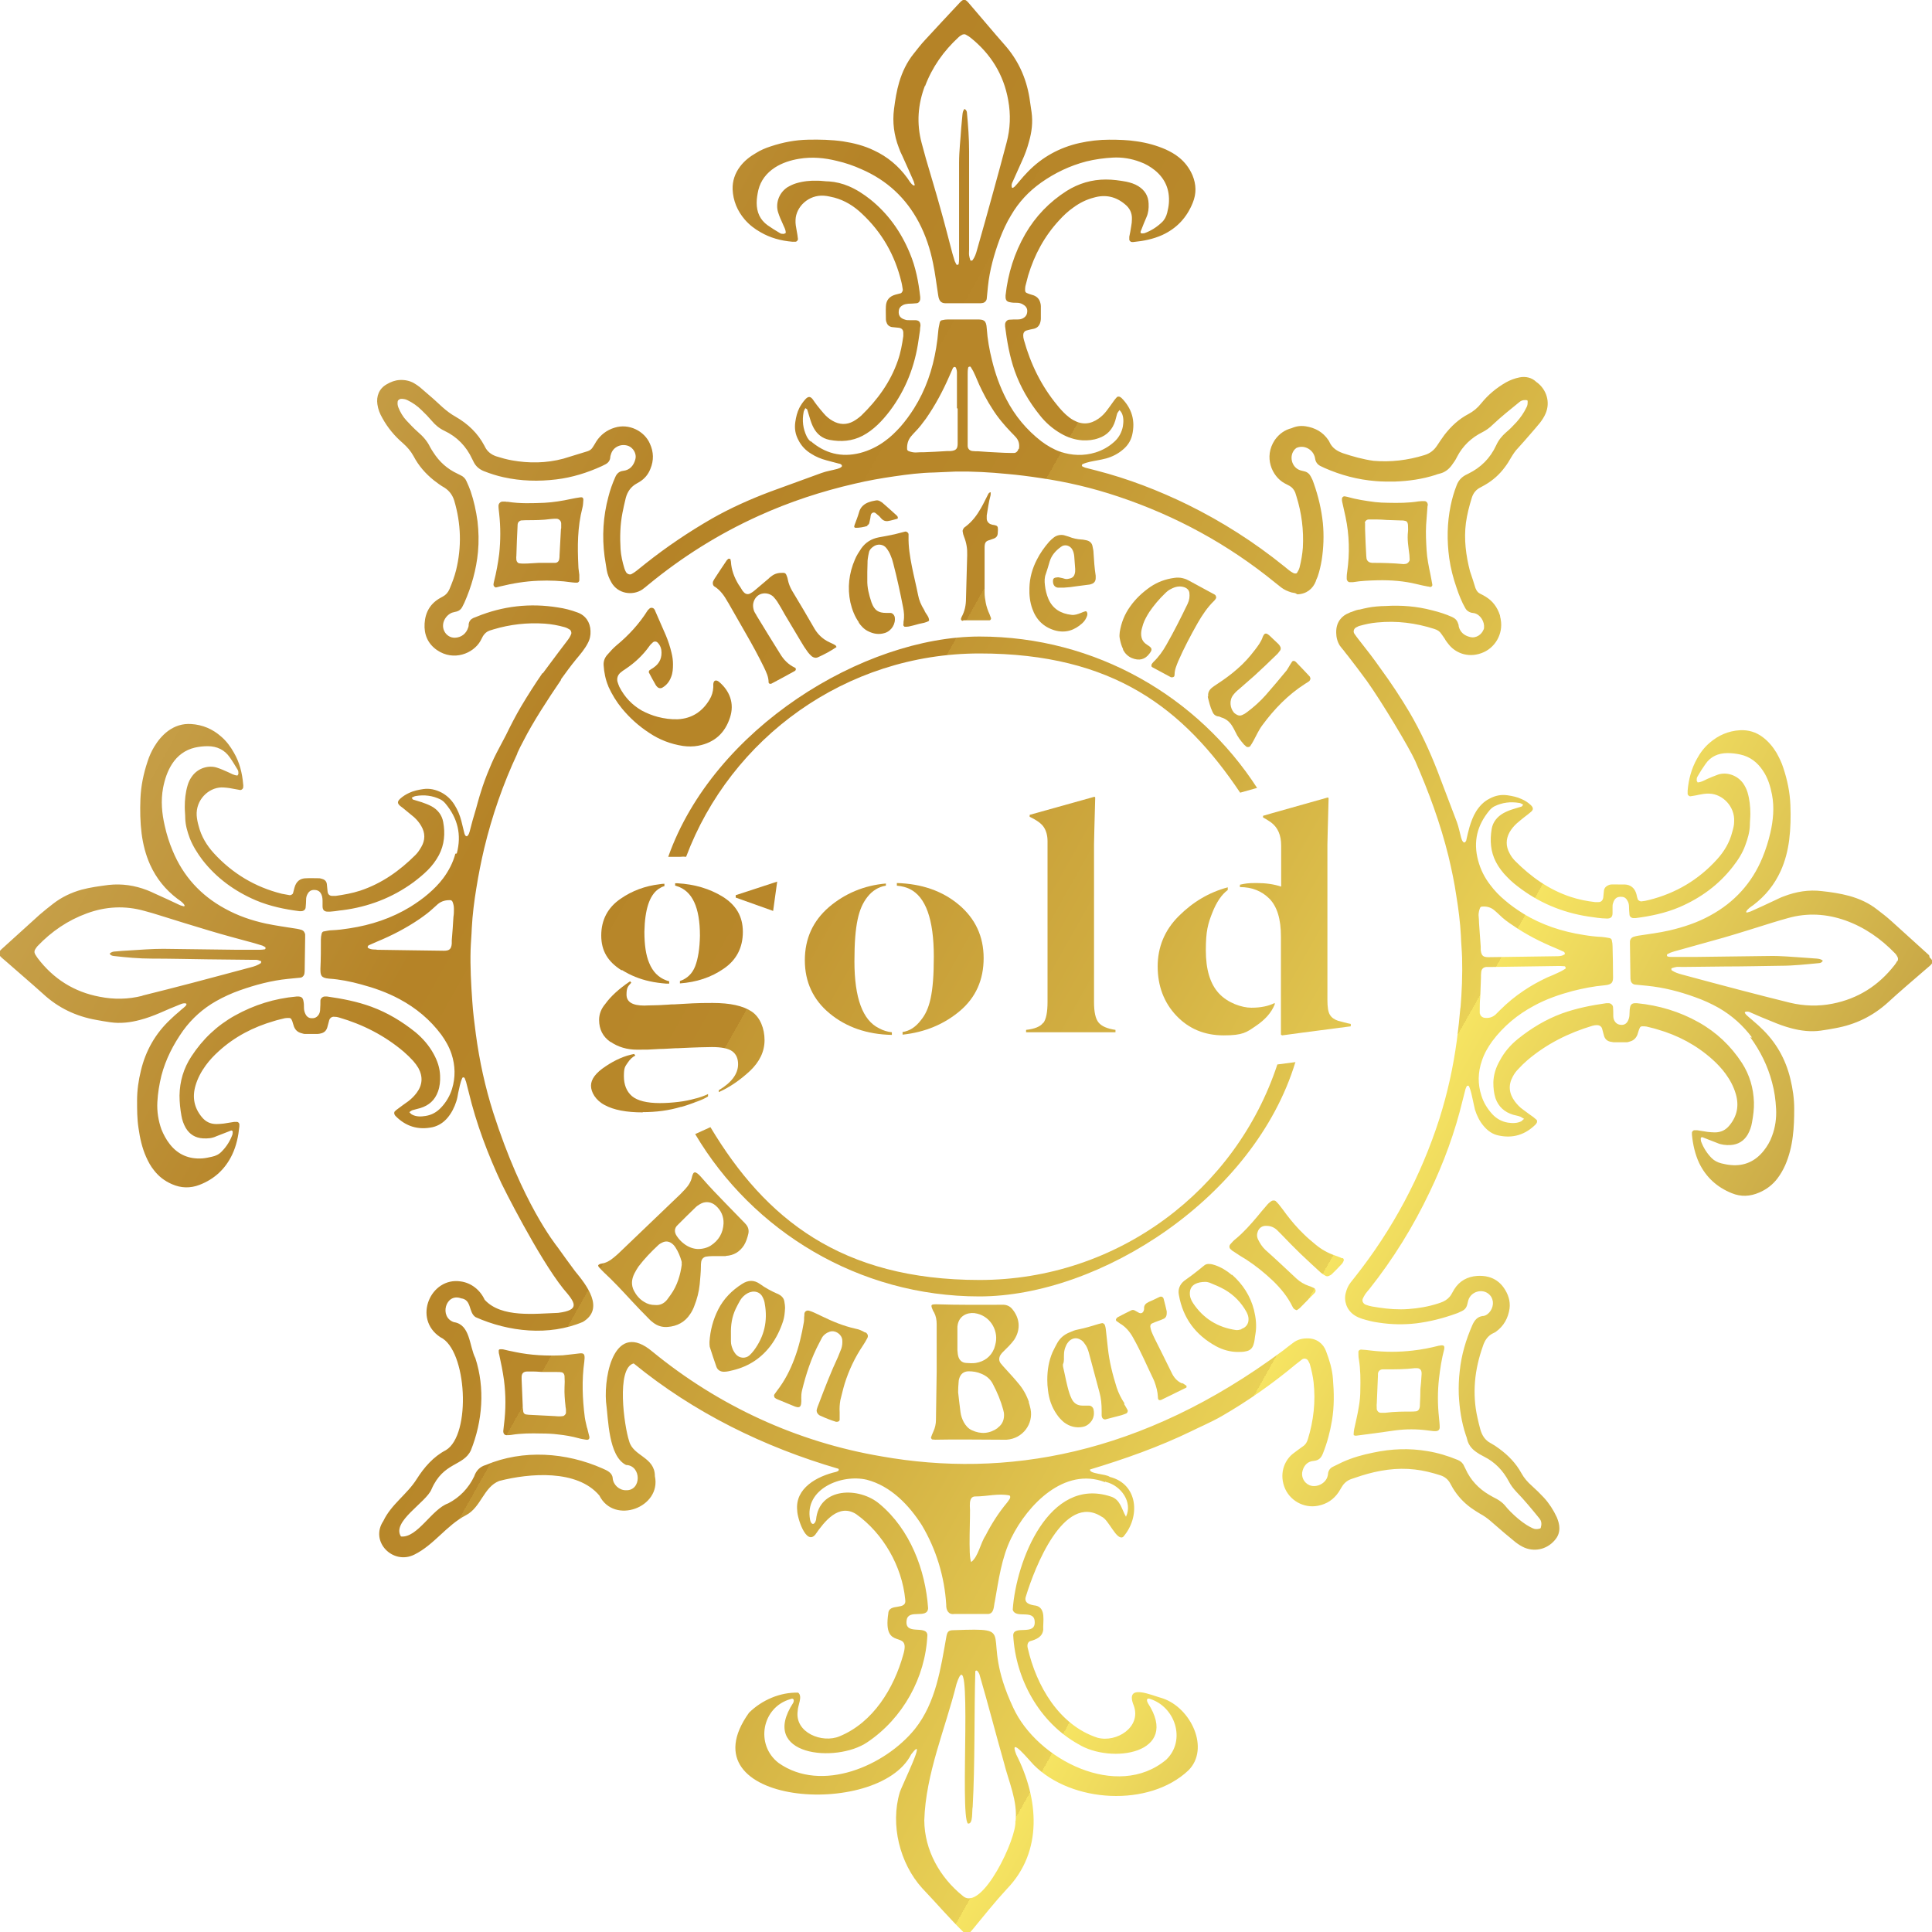 <svg xmlns:xlink="http://www.w3.org/1999/xlink" xmlns="http://www.w3.org/2000/svg" preserveAspectRatio="xMidYMid meet" data-bbox="-0.5 -0.1 811.1 811.437" viewBox="0 0 810.4 810.5" data-type="ugc" aria-hidden="true" aria-label=""><g><defs><linearGradient gradientUnits="userSpaceOnUse" y2="662.6" x2="938.8" y1="11.5" x1="-214.9" id="8b0c680c-67b9-4453-a251-50a371dec735_comp-ld1t9y4s__item-ld1sup69"><stop stop-color="#f3e99d" offset="0"></stop><stop stop-color="#b58327" offset=".4"></stop><stop stop-color="#b8882a" offset=".5"></stop><stop stop-color="#c29633" offset=".5"></stop><stop stop-color="#d2af42" offset=".6"></stop><stop stop-color="#e9d156" offset=".7"></stop><stop stop-color="#f6e462" offset=".7"></stop><stop stop-color="#ab8034" offset=".9"></stop></linearGradient><linearGradient xlink:href="#8b0c680c-67b9-4453-a251-50a371dec735_comp-ld1t9y4s__item-ld1sup69" y2="735" x2="897.9" y1="83.9" x1="-255.8" id="935de9ed-4427-4228-9ad8-f28cab34bc19_comp-ld1t9y4s__item-ld1sup69"></linearGradient><linearGradient xlink:href="#8b0c680c-67b9-4453-a251-50a371dec735_comp-ld1t9y4s__item-ld1sup69" y2="569.7" x2="991.2" y1="-81.4" x1="-162.5" id="d51c7636-fa64-4f99-a943-2b4fbbef696b_comp-ld1t9y4s__item-ld1sup69"></linearGradient><linearGradient xlink:href="#8b0c680c-67b9-4453-a251-50a371dec735_comp-ld1t9y4s__item-ld1sup69" y2="709.9" x2="912.1" y1="58.8" x1="-241.6" id="d4316a72-3f6d-43e7-8cec-515ccce9deb7_comp-ld1t9y4s__item-ld1sup69"></linearGradient><linearGradient xlink:href="#8b0c680c-67b9-4453-a251-50a371dec735_comp-ld1t9y4s__item-ld1sup69" y2="703" x2="916" y1="52" x1="-237.8" id="df8376be-a379-4978-90ce-29eeb228e185_comp-ld1t9y4s__item-ld1sup69"></linearGradient><linearGradient xlink:href="#8b0c680c-67b9-4453-a251-50a371dec735_comp-ld1t9y4s__item-ld1sup69" y2="709" x2="912.6" y1="57.9" x1="-241.2" id="b235853f-e3f9-4487-871c-57b0257f8ead_comp-ld1t9y4s__item-ld1sup69"></linearGradient><linearGradient xlink:href="#8b0c680c-67b9-4453-a251-50a371dec735_comp-ld1t9y4s__item-ld1sup69" y2="766.2" x2="880.3" y1="115.1" x1="-273.4" id="0d64ae66-f5e7-465e-a167-303328df54dd_comp-ld1t9y4s__item-ld1sup69"></linearGradient><linearGradient xlink:href="#8b0c680c-67b9-4453-a251-50a371dec735_comp-ld1t9y4s__item-ld1sup69" y2="741.2" x2="894.4" y1="90.1" x1="-259.3" id="b2ab3959-2450-4b97-ae43-024613ffc707_comp-ld1t9y4s__item-ld1sup69"></linearGradient><linearGradient xlink:href="#8b0c680c-67b9-4453-a251-50a371dec735_comp-ld1t9y4s__item-ld1sup69" y2="622.2" x2="961.6" y1="-28.9" x1="-192.1" id="04d9af3f-334f-4b16-95e3-e2b7718462a5_comp-ld1t9y4s__item-ld1sup69"></linearGradient><linearGradient xlink:href="#8b0c680c-67b9-4453-a251-50a371dec735_comp-ld1t9y4s__item-ld1sup69" y2="658.4" x2="941.1" y1="7.3" x1="-212.6" id="2ad23b64-25ec-48c2-92b6-5a86adb687bb_comp-ld1t9y4s__item-ld1sup69"></linearGradient><linearGradient xlink:href="#8b0c680c-67b9-4453-a251-50a371dec735_comp-ld1t9y4s__item-ld1sup69" y2="587.6" x2="981.1" y1="-63.5" x1="-172.6" id="3b75f2de-d279-435d-8cbb-231d73ef234e_comp-ld1t9y4s__item-ld1sup69"></linearGradient><linearGradient xlink:href="#8b0c680c-67b9-4453-a251-50a371dec735_comp-ld1t9y4s__item-ld1sup69" y2="637.7" x2="952.8" y1="-13.4" x1="-200.9" id="66a1330c-57f6-4c20-b575-fdc88ce96bdd_comp-ld1t9y4s__item-ld1sup69"></linearGradient><linearGradient xlink:href="#8b0c680c-67b9-4453-a251-50a371dec735_comp-ld1t9y4s__item-ld1sup69" y2="907.7" x2="800.5" y1="256.6" x1="-353.3" id="0b7bdead-d0fe-482b-9578-be276b1b1fc7_comp-ld1t9y4s__item-ld1sup69"></linearGradient><linearGradient xlink:href="#8b0c680c-67b9-4453-a251-50a371dec735_comp-ld1t9y4s__item-ld1sup69" y2="753.1" x2="887.7" y1="102" x1="-266" id="1515da60-9db8-4163-9507-770ff565e1ad_comp-ld1t9y4s__item-ld1sup69"></linearGradient><linearGradient xlink:href="#8b0c680c-67b9-4453-a251-50a371dec735_comp-ld1t9y4s__item-ld1sup69" y2="793.8" x2="864.7" y1="142.7" x1="-289" id="1654e276-29e3-49c0-a91f-ae7dafc72b67_comp-ld1t9y4s__item-ld1sup69"></linearGradient><linearGradient xlink:href="#8b0c680c-67b9-4453-a251-50a371dec735_comp-ld1t9y4s__item-ld1sup69" y2="485.2" x2="1038.9" y1="-165.9" x1="-114.8" id="ecc3b56b-0ebd-44c8-b562-7e0c954a9576_comp-ld1t9y4s__item-ld1sup69"></linearGradient><linearGradient xlink:href="#8b0c680c-67b9-4453-a251-50a371dec735_comp-ld1t9y4s__item-ld1sup69" y2="649.2" x2="946.3" y1="-1.9" x1="-207.4" id="71e89600-801c-4de5-b371-fbe809b8e09b_comp-ld1t9y4s__item-ld1sup69"></linearGradient><linearGradient xlink:href="#8b0c680c-67b9-4453-a251-50a371dec735_comp-ld1t9y4s__item-ld1sup69" y2="555.9" x2="999" y1="-95.2" x1="-154.8" id="674b2bea-fa29-4292-ab04-52d6811d192f_comp-ld1t9y4s__item-ld1sup69"></linearGradient><linearGradient xlink:href="#8b0c680c-67b9-4453-a251-50a371dec735_comp-ld1t9y4s__item-ld1sup69" y2="643.7" x2="949.5" y1="-7.4" x1="-204.3" id="8bdc1bf2-5c64-4588-84c8-7707684d3ada_comp-ld1t9y4s__item-ld1sup69"></linearGradient><linearGradient xlink:href="#8b0c680c-67b9-4453-a251-50a371dec735_comp-ld1t9y4s__item-ld1sup69" y2="563.5" x2="994.7" y1="-87.6" x1="-159" id="423e399c-4b37-402e-a3de-83ff76936899_comp-ld1t9y4s__item-ld1sup69"></linearGradient><linearGradient xlink:href="#8b0c680c-67b9-4453-a251-50a371dec735_comp-ld1t9y4s__item-ld1sup69" y2="555.9" x2="999" y1="-95.1" x1="-154.8" id="b93d548a-374a-41b5-b8bc-8a19ca5d9199_comp-ld1t9y4s__item-ld1sup69"></linearGradient><linearGradient xlink:href="#8b0c680c-67b9-4453-a251-50a371dec735_comp-ld1t9y4s__item-ld1sup69" y2="550.5" x2="1002" y1="-100.6" x1="-151.7" id="5298241b-e781-4335-be0d-2845af373a7c_comp-ld1t9y4s__item-ld1sup69"></linearGradient><linearGradient xlink:href="#8b0c680c-67b9-4453-a251-50a371dec735_comp-ld1t9y4s__item-ld1sup69" y2="695.7" x2="920.1" y1="44.6" x1="-233.6" id="e17cf1f6-be8f-4926-8a24-0d2ff33bbfdb_comp-ld1t9y4s__item-ld1sup69"></linearGradient><linearGradient xlink:href="#8b0c680c-67b9-4453-a251-50a371dec735_comp-ld1t9y4s__item-ld1sup69" y2="804.1" x2="858.9" y1="153" x1="-294.8" id="cbc92067-e1eb-423a-a5b6-bd0a2893ee1b_comp-ld1t9y4s__item-ld1sup69"></linearGradient><linearGradient xlink:href="#8b0c680c-67b9-4453-a251-50a371dec735_comp-ld1t9y4s__item-ld1sup69" y2="758.9" x2="884.4" y1="107.8" x1="-269.3" id="ba01042c-ad22-4ef4-ac33-718d3fb5ad31_comp-ld1t9y4s__item-ld1sup69"></linearGradient><linearGradient xlink:href="#8b0c680c-67b9-4453-a251-50a371dec735_comp-ld1t9y4s__item-ld1sup69" y2="824.4" x2="847.5" y1="173.3" x1="-306.2" id="18e2467f-0a26-4011-8da3-a3f44f902cf1_comp-ld1t9y4s__item-ld1sup69"></linearGradient><linearGradient xlink:href="#8b0c680c-67b9-4453-a251-50a371dec735_comp-ld1t9y4s__item-ld1sup69" y2="619.1" x2="963.4" y1="-32" x1="-190.4" id="337b1695-001d-4f40-b316-98ee2d3c4e00_comp-ld1t9y4s__item-ld1sup69"></linearGradient><linearGradient xlink:href="#8b0c680c-67b9-4453-a251-50a371dec735_comp-ld1t9y4s__item-ld1sup69" y2="740.6" x2="894.8" y1="89.5" x1="-259" id="c88d804c-a854-4cc3-ac89-fd833b39f21a_comp-ld1t9y4s__item-ld1sup69"></linearGradient><linearGradient xlink:href="#8b0c680c-67b9-4453-a251-50a371dec735_comp-ld1t9y4s__item-ld1sup69" y2="730.6" x2="900.4" y1="79.5" x1="-253.3" id="eab006b9-490b-489c-b4bd-60f8ac823c7b_comp-ld1t9y4s__item-ld1sup69"></linearGradient><linearGradient xlink:href="#8b0c680c-67b9-4453-a251-50a371dec735_comp-ld1t9y4s__item-ld1sup69" y2="782.6" x2="871.1" y1="131.5" x1="-282.7" id="df1c4f39-72ad-440c-b734-83d756944a22_comp-ld1t9y4s__item-ld1sup69"></linearGradient><linearGradient xlink:href="#8b0c680c-67b9-4453-a251-50a371dec735_comp-ld1t9y4s__item-ld1sup69" y2="837.5" x2="840.1" y1="186.4" x1="-313.7" id="c1ef43fc-3395-4920-bfea-bb19cb07af8f_comp-ld1t9y4s__item-ld1sup69"></linearGradient><linearGradient xlink:href="#8b0c680c-67b9-4453-a251-50a371dec735_comp-ld1t9y4s__item-ld1sup69" y2="851.2" x2="832.3" y1="200.1" x1="-321.4" id="21ab2cc6-13a8-45f1-b58e-70c8c62c8835_comp-ld1t9y4s__item-ld1sup69"></linearGradient><linearGradient xlink:href="#8b0c680c-67b9-4453-a251-50a371dec735_comp-ld1t9y4s__item-ld1sup69" y2="849" x2="833.6" y1="197.9" x1="-320.2" id="0df4fa47-f43a-4266-8a75-df3a99fa2e1b_comp-ld1t9y4s__item-ld1sup69"></linearGradient></defs><path d="M437.5 429.1c-1.1 1.5-3.5 2.5-7.1 2.9v1h37.5v-1c-3.4-.5-5.8-1.5-7.1-3.1-1.3-1.6-1.9-4.5-1.9-8.5V354c0-1.5.2-8 .5-19.5l-.3-.3-27.2 7.6v.8c2.9 1.4 4.9 2.8 5.9 4.3s1.6 3.5 1.6 5.9v67.5c0 4.3-.6 7.2-1.7 8.7Z" fill="url(#8b0c680c-67b9-4453-a251-50a371dec735_comp-ld1t9y4s__item-ld1sup69)"></path><path d="M285.2 411.5v1c6.9-.5 13.1-2.5 18.4-6.2 5.3-3.6 8-8.8 8-15.4s-2.9-11.3-8.5-14.8c-5.4-3.3-11.7-5.2-18.9-5.6h-1v1c.2 0 .5.1.7.2 6.5 2 9.7 8.9 9.7 20.8-.1 5.4-.8 9.7-2 12.8-1.2 3.1-3.4 5.2-6.4 6.2Z" fill="url(#935de9ed-4427-4228-9ad8-f28cab34bc19_comp-ld1t9y4s__item-ld1sup69)"></path><path d="M363.7 220.4c.4-.1.8-.6.9-.9.2-.7.3-1.5.5-2.3.1-.8.1-1.7.9-2.1 1-.5 1.6.5 2.3 1 .5.3.8.8 1.2 1.2.9 1.1 2 1.5 3.3 1.2 1.2-.2 2.4-.6 3.6-.9.2 0 .3-.7.1-.9-.1-.2-.3-.4-.4-.5-1.8-1.7-3.7-3.3-5.6-5-.3-.3-.7-.6-1.1-.8-.6-.4-1.2-.6-1.9-.5-.9.2-1.8.3-2.6.6-2.3.7-4 2.1-4.6 4.5-.5 1.8-1.2 3.4-1.8 5.1-.1.3-.2.6-.2 1 .2.1.4.3.6.3 1.7 0 3.4-.3 5-.8Z" fill="url(#d51c7636-fa64-4f99-a943-2b4fbbef696b_comp-ld1t9y4s__item-ld1sup69)"></path><path d="M371.6 371.6v-1c-9.2.8-17.2 4.2-23.9 9.9-6.7 5.8-10.1 13.2-10.1 22.3s3.5 16.6 10.4 22.3c6.9 5.7 15.6 8.8 26.1 9V433c-1.8-.2-3.6-.7-5.4-1.7-6.8-3.3-10.3-12.6-10.3-28.1s1.8-22.3 5.4-26.9c2.1-2.7 4.7-4.3 7.8-4.8Z" fill="url(#d4316a72-3f6d-43e7-8cec-515ccce9deb7_comp-ld1t9y4s__item-ld1sup69)"></path><path d="M378.6 433v1c9.4-1 17.5-4.4 24.1-10 6.6-5.6 9.9-13 9.9-22.1s-3.5-16.6-10.4-22.4c-6.9-5.8-15.6-8.8-26-9.1v1.1c2.2.2 4 .7 5.4 1.4 6.7 3.3 10.1 12.7 10.1 28.4s-1.8 22.2-5.4 26.6c-2.2 2.9-4.8 4.6-7.8 5Z" fill="url(#df8376be-a379-4978-90ce-29eeb228e185_comp-ld1t9y4s__item-ld1sup69)"></path><path fill="url(#b235853f-e3f9-4487-871c-57b0257f8ead_comp-ld1t9y4s__item-ld1sup69)" d="m326 369.8-17.4 5.7v1l15.7 5.6 1.7-12.3z"></path><path d="M256.1 437c3.2 2.2 6.9 3.3 11.2 3.3s4.7 0 9.5-.3c1.9 0 4.1-.2 6.5-.3h.7c8.1-.4 12.9-.5 14.6-.5 4.1 0 7 .6 8.6 1.8 1.6 1.2 2.4 3 2.4 5.4 0 4-2.7 7.7-8.1 10.9v.8c4.7-2.1 9-5.1 13.1-8.9 4-3.8 6.1-8.1 6.1-12.9s-1.8-9.6-5.4-12c-3.6-2.4-9-3.6-16.4-3.6s-9 .2-16.2.6c-.8 0-1.6 0-2.3.1-3 .2-5.3.3-7 .3-1.6 0-2.6.1-3.1.1-5 0-7.5-1.5-7.5-4.6s.7-3.5 2-5l-.5-.6c-4.7 3.2-8.1 6.3-10.4 9.5-1.8 2.1-2.6 4.4-2.6 6.7 0 4 1.6 7.1 4.8 9.3Z" fill="url(#0d64ae66-f5e7-465e-a167-303328df54dd_comp-ld1t9y4s__item-ld1sup69)"></path><path d="M260.9 406.9c3.5 2.2 7.4 3.8 11.6 4.7 2.2.5 4.6.8 7 1h1.2v-1c-.4-.1-.8-.2-1.3-.4-3.2-1.2-5.6-3.6-7.1-7.3-1.4-3.3-2-7.7-2-13.1.2-9.3 2.1-15.2 5.9-17.9.8-.5 1.6-1 2.5-1.2v-1c-.7 0-1.3.1-2 .2-6 .7-11.5 2.7-16.4 6.1-5.4 3.7-8.1 8.9-8.1 15.4s2.8 11 8.5 14.6Z" fill="url(#b2ab3959-2450-4b97-ae43-024613ffc707_comp-ld1t9y4s__item-ld1sup69)"></path><path d="M299.7 246c2.5 1.6 4.1 3.9 5.5 6.4 0 .1.1.2.2.3 2.5 4.4 5.1 8.9 7.6 13.3 2.6 4.5 5.1 9.1 7.4 13.8 1 2.1 2 4.1 2 6.4 0 .5.6.8 1 .6.1 0 .2 0 .3-.1 3.2-1.7 6.4-3.4 9.6-5.2.2-.1.4-.3.5-.5v-.6c-.1-.2-.3-.3-.5-.4-2.7-1.3-4.6-3.3-6.1-5.8-3.3-5.3-6.6-10.6-9.8-15.9-.2-.4-.4-.8-.7-1.2-.5-.8-.7-1.7-.8-2.6-.2-2 .9-4.2 2.7-5.1 1.8-.9 4.1-.6 5.7.8.6.6 1.2 1.4 1.7 2.1 1.1 1.7 2.1 3.5 3.1 5.3 2.3 3.8 4.5 7.6 6.8 11.4.9 1.6 1.9 3.1 3 4.6.5.6 1 1.2 1.6 1.7.8.6 1.7.8 2.6.4 2.7-1.2 5.3-2.6 7.8-4.3-.2-.3-.3-.7-.6-.8-.8-.5-1.6-.8-2.4-1.2-2.6-1.2-4.7-3.1-6.2-5.6-3.1-5.4-6.3-10.8-9.5-16.1-.8-1.4-1.4-2.9-1.7-4.4-.1-.7-.3-1.3-.6-2-.2-.6-.6-1-1.2-1-1.9-.1-3.6.2-5.1 1.4-.5.3-.9.7-1.3 1.1-1.7 1.5-3.5 2.9-5.2 4.4-.7.6-1.4 1.2-2.2 1.6-1 .7-2.2.5-3-.5-.3-.3-.6-.7-.8-1.1-.4-.7-.8-1.3-1.3-2-1.8-3-3-6.1-3.2-9.6 0-.3-.2-.7-.2-1 0-.2-.7-.3-.9-.2-.3.3-.7.6-.9 1-1.6 2.4-3.3 4.9-4.9 7.4-.2.3-.3.6-.5.9-.4.8-.2 2 .6 2.4Z" fill="url(#04d9af3f-334f-4b16-95e3-e2b7718462a5_comp-ld1t9y4s__item-ld1sup69)"></path><path d="M255.2 288c1.5 3.3 3.4 6.4 5.7 9.2 3.3 4 7.1 7.4 11.4 10.2 4.3 2.9 9 4.7 14.2 5.5 2.2.3 4.3.3 6.4-.1 6.8-1.3 11.2-5.3 13.3-11.8 2-6-.2-11.3-4.6-15-.4-.3-1-.7-1.6-.5-.6.2-.7.8-.8 1.4v1.4c-.1 1.8-.6 3.6-1.6 5.2-3 5-7.4 7.9-13.3 8.2-2.9.1-5.7-.3-8.4-1-2.3-.6-4.5-1.5-6.6-2.6-4.2-2.4-7.3-5.7-9.5-10-.3-.7-.6-1.5-.8-2.2-.3-1.4.1-2.7 1.2-3.7.7-.6 1.4-1.1 2.2-1.6 3.9-2.6 7.3-5.8 10-9.6.4-.6.9-1 1.4-1.5.6-.6 1.6-.5 2.1.1.8.8 1.3 1.8 1.5 3 .4 3.1-.6 5.6-3.2 7.4-.6.4-1.1.7-1.7 1.1-.3.2-.5.9-.2 1.2.9 1.7 1.8 3.4 2.8 5.1.1.2.3.4.4.5.6.8 1.6 1 2.4.5 1.7-1 2.9-2.5 3.6-4.4.7-1.7.8-3.5.8-5.4 0-1.5-.2-3.1-.6-4.7-.6-2.6-1.4-5-2.4-7.4-1.5-3.5-3-6.9-4.5-10.3 0-.2-.2-.4-.3-.6-.4-.7-1.5-.9-2.1-.3l-.7.7c-3.5 5.6-8 10.5-13.1 14.7-1.4 1.2-2.6 2.5-3.8 3.9-1.1 1.2-1.7 2.7-1.6 4.4.2 3.1.8 6.1 2 8.9Z" fill="url(#2ad23b64-25ec-48c2-92b6-5a86adb687bb_comp-ld1t9y4s__item-ld1sup69)"></path><path d="M360.1 261c1 1.5 2.3 2.9 3.9 3.7 2.3 1.2 4.7 1.6 7.2.8 2.8-.9 4.6-3.9 4.1-6.7-.2-.9-1-1.7-1.8-1.7h-1.7c-3.4 0-5-1.1-6.2-4.3 0-.1-.1-.2-.1-.3-1-3-1.8-6.1-1.7-9.3v-3.3c0-1.1.1-2.5.1-3.8 0-.6 0-1.1.1-1.7.1-.9.3-1.8.5-2.7.2-1 .9-1.8 1.8-2.4 1.7-1.3 4.2-1.1 5.5.6.7.9 1.3 1.9 1.7 2.9.5 1.1.9 2.3 1.2 3.6 1.6 6.1 2.9 12.2 4.1 18.3.4 2 .6 4 .2 6.1 0 .4 0 .9-.1 1.4 0 .2.4.7.6.7.6 0 1.1 0 1.7-.1 1.4-.3 2.9-.7 4.3-1.1 1.4-.3 2.9-.5 4.2-1.3.1-1.7-1.3-2.8-1.9-4.2 0-.2-.2-.4-.3-.6-1.1-1.8-2-3.8-2.4-6-.8-4-1.8-8-2.6-12-.8-4.1-1.5-8.3-1.4-12.5v-1c0-.6-.9-1.3-1.5-1.1-1.4.3-2.9.8-4.3 1.1-2.2.5-4.5.9-6.7 1.3-3.1.6-5.5 2.1-7.3 4.6-1 1.5-2 3-2.7 4.7-2.5 5.8-3.2 11.8-1.9 18 .7 3 1.8 5.9 3.6 8.4Z" fill="url(#3b75f2de-d279-435d-8cbb-231d73ef234e_comp-ld1t9y4s__item-ld1sup69)"></path><path d="M243.5 208.6c-1.3.2-2.7.4-4 .7-3.7.8-7.4 1.4-11.1 1.6-5.1.2-10.2.4-15.3-.4-.5 0-.9 0-1-.1h-1.3c-.9 0-1.7.8-1.7 1.8 0 1.1.2 2.3.3 3.4.6 5.5.6 11.1 0 16.7-.5 3.9-1.2 7.8-2.2 11.7-.1.4-.2.9-.2 1.3 0 .5.6 1.2 1.1 1.1.6-.1 1.1-.3 1.6-.4 5.3-1.3 10.7-2.2 16.1-2.4 4.8-.2 9.5 0 14.3.7.7.1 1.4.1 2 .1.4 0 .9-.5.9-.9v-2.4c-.1-1.2-.4-2.5-.4-3.7-.4-8.2-.4-16.3 1.7-24.4.3-1.1.3-2.2.4-3.4 0-.7-.4-1.1-1-1Zm-8.2 13.2c-.2 3.7-.4 7.5-.6 11.2 0 .5 0 .9-.1 1.4-.1 1-.8 1.7-1.8 1.7h-6.9c-2.2.1-4.1.3-6 .3-.7 0-1.4 0-2-.1-.6 0-1.2-.7-1.3-1.4 0-.6-.1-1.1 0-1.7.1-4.2.3-8.4.5-12.6 0-.3 0-.7.1-1 .1-.6.8-1.2 1.4-1.3.7 0 1.4-.1 2-.1 3.5 0 7 0 10.5-.5.8-.1 1.6-.1 2.4-.1s1.9.8 1.9 2v2Z" fill="url(#66a1330c-57f6-4c20-b575-fdc88ce96bdd_comp-ld1t9y4s__item-ld1sup69)"></path><path d="M246.2 598.8c-.3-1.4-.7-2.9-.9-4.3-1-7.8-1.3-15.6-.2-23.4 0-.5.1-.9.1-1.1.1-2-.3-2.5-2.1-2.3-1.1.1-2.3.3-3.4.4-1.2.1-2.5.3-3.7.4-6.7.3-13.4 0-20-1.4-1.7-.3-3.3-.7-5-1.1-.4 0-.9-.1-1.4 0-.2 0-.4.3-.4.5 0 .6 0 1.1.2 1.7.8 3.6 1.5 7.1 2 10.7.8 6.2.8 12.4 0 18.7l-.3 2.7c0 1.1.6 1.8 1.6 1.7.6 0 1.1 0 1.7-.1 4.2-.7 8.4-.7 12.6-.6 2.4 0 4.8.1 7.1.4 2.9.3 5.8.8 8.7 1.6 1 .3 2 .4 3 .6 1 .2 1.6-.3 1.4-1.3l-.9-3.6Zm-8.8-6.2c0 .6-.8 1.4-1.3 1.4-.3 0-.7.1-1 .1-.8 0-1.6 0-2.4-.1-3.3-.2-6.6-.3-9.8-.5-.8 0-1.6-.1-2.3-.2-.6-.1-1-.6-1.1-1.1-.1-.6-.1-1.1-.2-1.7-.2-4-.3-7.9-.5-11.9v-1c0-1.5.8-2.3 2.3-2.3h2.7c1.5 0 2.9.2 4.4.2h5.1c1.7 0 1.4 0 2 .1.8 0 1.4.6 1.5 1.6.1 1.6.1 3.2 0 4.7-.1 2.6.1 5.2.4 7.8 0 .6.2 1.1.2 1.7v1Z" fill="url(#0b7bdead-d0fe-482b-9578-be276b1b1fc7_comp-ld1t9y4s__item-ld1sup69)"></path><path d="M568.3 602.2h.7c5.4-.7 10.8-1.4 16.2-2.2 4.5-.6 9.1-.6 13.6 0 .9.1 1.8.2 2.5.3h.9c1.1 0 1.7-.6 1.7-1.6 0-1.4-.2-2.7-.3-4.1-.6-5.4-.6-10.9 0-16.3.5-4.2 1.1-8.3 2.2-12.4 0-.3.1-.7 0-1 0-.2-.2-.4-.4-.5-.7-.2-1.3 0-2 .1-3.5.9-7.1 1.6-10.7 2-5.9.7-11.8.7-17.7 0-1.4-.2-2.7-.3-4.1-.4-.6 0-1.2.5-1.1 1.1 0 1 0 2.1.2 3 .7 4.3.7 8.6.6 12.9 0 2.3-.2 4.5-.6 6.8-.5 3.3-1.3 6.4-2 9.7-.1.7-.2 1.3-.2 2s.2.4.4.5Zm9.2-13.4c.2-3.9.3-7.9.5-11.9v-.7c.1-1 .8-1.7 1.8-1.8h1.4c4.1 0 8.2 0 12.2-.5h.3c2.2-.2 2.7 1 2.6 2.6-.1 2.1-.3 4.3-.5 6.1 0 2.3-.1 4.4-.2 6.4 0 .6 0 1.1-.2 1.7-.2.7-.7 1.2-1.4 1.3-.5 0-.9.1-1.4.1-3.8 0-7.7 0-11.5.5h-2c-.8 0-1.5-.8-1.6-1.5 0-.8-.1-1.6 0-2.4Z" fill="url(#1515da60-9db8-4163-9507-770ff565e1ad_comp-ld1t9y4s__item-ld1sup69)"></path><path d="M269.6 466.5c5.7 0 11-.7 16-2.2h.2c2.5-.7 4.6-1.5 6.5-2.2 1.9-.7 3.5-1.4 4.7-2.2v-1c-1.6.8-3.4 1.4-5.3 1.9-2.2.6-4.5 1.1-7.1 1.4-2.5.3-5.1.5-7.8.5-5.5 0-9.4-1-11.7-2.9-2.3-2-3.4-4.8-3.4-8.4s.5-4 1.5-5.5 2.1-2.6 3.3-3.1l-.5-.7c-3.9.7-8 2.5-12 5.2-4.1 2.7-6.1 5.4-6.1 8.1s1.9 6.1 5.7 8.1c3.8 2.1 9.2 3.1 16 3.1Z" fill="url(#1654e276-29e3-49c0-a91f-ae7dafc72b67_comp-ld1t9y4s__item-ld1sup69)"></path><path d="M563 210.5c.5 2.1.9 4.2 1.4 6.3 1.6 7.6 1.8 15.3.7 23-.1.7-.2 1.4-.2 2v1c0 .7.6 1.4 1.2 1.4h1.4c3.5-.6 7-.7 10.5-.8 5.5-.1 10.9.3 16.2 1.6 1.5.4 3.1.7 4.6 1 .3 0 .7.1 1 .2.6.1 1.1-.4 1-1-.3-1.5-.5-2.9-.8-4.3-.7-3.3-1.4-6.7-1.6-10.1-.2-3.5-.4-7-.2-10.6l.6-8.1h.1v-.3c0-.9-.6-1.6-1.4-1.6-.8 0-1.6 0-2.4.1-4.3.7-8.6.7-12.9.6-1.8 0-3.6-.1-5.4-.3-3.9-.5-7.9-1.1-11.7-2.2-.3-.1-.7-.1-1-.2-.7-.1-1.3.5-1.2 1.3 0 .3 0 .7.1 1Zm9.5 8.9c0-.8.8-1.5 1.6-1.5h3.4c1.4 0 2.7.1 4.1.2 1.9.1 3.8.1 5.8.2.7 0 1.4 0 2 .2.5 0 .8.4 1 .8.1.3.2.7.2 1 0 .9.1 1.8 0 2.7-.4 3.3.2 6.5.6 9.8 0 .7.1 1.4.1 2s-.7 1.5-1.5 1.7c-.4 0-.9.2-1.3.1-4.2-.4-8.4-.5-12.5-.5-.3 0-.7 0-1-.1-.9-.1-1.7-.9-1.8-1.8 0-.3-.1-.7-.1-1-.2-3.7-.4-7.5-.5-11.2v-2.7Z" fill="url(#ecc3b56b-0ebd-44c8-b562-7e0c954a9576_comp-ld1t9y4s__item-ld1sup69)"></path><path d="M515 373.3v-1.1c-7.9 2.1-14.7 6.2-20.6 12.1-5.9 5.9-8.8 13-8.8 21.1s2.6 15.1 7.8 20.6c5.2 5.5 11.8 8.3 19.9 8.3s9.6-1.3 13.4-3.9c3.9-2.6 6.6-5.6 8-9.1v-.6c-2.5 1.3-5.8 2-9.8 2s-9.9-2-13.6-6c-3.7-4-5.5-10-5.5-18.1s.9-11.1 2.7-15.7c1.8-4.6 4-7.7 6.4-9.5Z" fill="url(#71e89600-801c-4de5-b371-fbe809b8e09b_comp-ld1t9y4s__item-ld1sup69)"></path><path d="M506.6 292.2c.5 2.1 1 4.3 2 6.4.4 1 1.2 1.7 2.3 1.9.5 0 .9.2 1.3.4 2.1.6 3.6 1.9 4.7 3.7.5.8.9 1.6 1.3 2.4.9 2 2.2 3.7 3.6 5.3.3.3.7.6 1 .9.4.3 1.3.2 1.6-.2.5-.8 1-1.5 1.4-2.3 1.2-2.2 2.2-4.5 3.7-6.5 5-6.8 10.8-12.8 18-17.4.6-.4 1.2-.7 1.7-1.1.2-.2.3-.6.5-.9-.1-.3-.1-.7-.3-1-1.9-2.1-3.9-4.1-5.9-6.2 0 0-.2-.1-.3-.2-.3-.3-1-.2-1.2.1-.3.5-.6.9-.9 1.4-.5.8-.9 1.6-1.4 2.3-2.9 3.5-5.8 7-8.8 10.4-2.3 2.6-5 5-7.8 7.1-.6.5-1.3.9-2 1.2-.8.4-1.6.3-2.3-.1-.5-.3-1-.6-1.3-1-1.5-1.8-2-5-.2-7.3.7-.9 1.5-1.7 2.4-2.4 2.1-1.9 4.3-3.7 6.4-5.6 3.2-2.9 6.3-5.9 9.4-8.9.6-.5 1-1.2 1.5-1.8.3-.5.3-1.1 0-1.6-.2-.4-.5-.8-.8-1.1-1.2-1.2-2.5-2.3-3.7-3.5-.2-.2-.5-.4-.8-.6-.5-.4-1.2-.3-1.5.2-.2.3-.4.6-.5.9-.7 2.1-2 3.8-3.3 5.5-2.2 2.9-4.6 5.6-7.4 8-2.6 2.3-5.5 4.4-8.4 6.3-.9.6-1.7 1.1-2.5 1.8-1 .9-1.5 2.1-1.3 3.4Z" fill="url(#674b2bea-fa29-4292-ab04-52d6811d192f_comp-ld1t9y4s__item-ld1sup69)"></path><path d="M280.3 359.4h5.1c.8-.1 1.6-.1 2.4 0 18.7-49.8 66.9-85.3 123.1-85.3s85.7 23.2 109.3 58.4l7.1-2c-24.7-38.2-67.6-63.5-116.4-63.5s-111.6 38.6-130.6 92.4Z" fill="url(#8bdc1bf2-5c64-4588-84c8-7707684d3ada_comp-ld1t9y4s__item-ld1sup69)"></path><path d="M404.1 260.2H415c.1 0 .2 0 .3-.1.2 0 .5-.6.4-.8-.2-.5-.4-1.1-.6-1.6-.7-1.5-1.3-3.2-1.6-4.8-.3-1.5-.5-2.9-.5-4.4v-18.7c0-.5 0-.9.1-1.4.1-.7.5-1.3 1.2-1.6.8-.3 1.7-.6 2.6-.9.9-.3 1.5-1 1.6-2 0-.6.1-1.1.1-1.7 0-1.4-.2-1.7-1.7-2-.5 0-.9-.2-1.3-.3-.9-.3-1.7-1.3-1.7-2.3v-1.4c.5-2.8.8-5.6 1.6-8.4.1-.4 0-.9.1-1.3-.6 0-.9.4-1.1.8-1 1.9-1.9 3.9-3 5.8-1.7 3-3.7 5.7-6.5 7.8-.3.2-.6.4-.8.7-.2.4-.5.9-.4 1.3.1.8.3 1.6.6 2.3 1 2.5 1.4 5 1.3 7.7-.2 6-.3 12-.5 18.1 0 2.8-.5 5.4-1.9 7.9 0 .1 0 .2-.1.3-.3.6 0 1.2.7 1.2Z" fill="url(#423e399c-4b37-402e-a3de-83ff76936899_comp-ld1t9y4s__item-ld1sup69)"></path><path d="M442.4 264.4c4.5 1.3 8.3 0 11.6-3 .9-.8 1.6-1.9 2-3.1.2-.7.2-1.4-.4-1.9h-.3c-.6.2-1.3.4-1.9.7-1.3.5-2.6 1-4 .8-4.4-.5-7.8-2.5-9.6-6.6-.8-1.9-1.3-3.9-1.5-5.9-.2-1.6-.2-3.2.4-4.7.6-1.7 1.1-3.5 1.6-5.2.8-2.6 2.5-4.5 4.7-6.1 1.6-1.3 4-.6 4.9 1.3.4.8.6 1.7.7 2.6.1 1.8.3 3.6.4 5.4 0 .7 0 1.4-.2 2-.2.9-.8 1.6-1.8 1.9-.8.2-1.5.4-2.3.2-.7-.2-1.3-.4-2-.5-.4-.1-.9-.2-1.3-.1-1.5.1-1.8.6-1.7 2 .1 1.3.9 2.2 2.1 2.3h2.4c1.8-.1 3.6-.3 5.4-.6 1.8-.2 3.6-.5 5.4-.7.2 0 .5-.1.7-.2 1.2-.3 1.9-1.2 1.9-2.5v-1c-.5-3.2-.7-6.3-.9-9.5 0-.9-.2-1.8-.4-2.7-.2-1.5-1.2-2.4-2.7-2.7-.7-.1-1.3-.3-2-.3-1.8-.1-3.6-.5-5.3-1.2-.6-.2-1.3-.4-2-.6-1.5-.3-3 0-4.2.9-.7.5-1.4 1.2-2 1.8-2 2.3-3.8 4.8-5.2 7.6-1.9 3.7-3 7.6-3.1 11.8-.1 3 .2 5.9 1.2 8.7 1.6 4.6 4.7 7.7 9.4 9.1Z" fill="url(#b93d548a-374a-41b5-b8bc-8a19ca5d9199_comp-ld1t9y4s__item-ld1sup69)"></path><path d="M471.1 272.6c.8 1.5 2 2.7 3.6 3.4 3.1 1.3 5.6.7 7.5-1.9 1.2-1.6 1.1-2.2-.5-3.3-.2-.1-.4-.2-.6-.4-2-1.2-2.6-3.1-2.4-5.3.1-1.1.5-2.2.8-3.3.6-1.8 1.6-3.5 2.6-5.1 1.9-2.8 4.1-5.4 6.6-7.8.7-.7 1.5-1.4 2.4-1.8 1.8-1 3.8-1.5 5.9-.7 1 .4 1.7 1.1 1.9 2.2.2 1.6 0 3.1-.7 4.6-2.8 5.8-5.7 11.6-8.9 17.2-1.5 2.7-3.3 5.2-5.5 7.3-.3.3-.6.7-.8 1.1v.6c0 .2.2.4.4.5l7.8 4.2h.3c.4.1 1-.2 1.1-.5 0-.2.1-.5.1-.7 0-2 .8-3.7 1.5-5.5 2.4-5.5 5.2-10.8 8.2-16.1 1.9-3.3 4.1-6.6 6.9-9.3.3-.3.6-.7.8-1.1.1-.3 0-.7-.1-.9-.1-.3-.4-.6-.7-.7l-10.5-5.7-1.2-.6c-1.1-.4-2.2-.7-3.3-.7-.6 0-1.1 0-1.7.1-3.7.5-7 1.7-10.1 3.8-3.3 2.3-6.2 5-8.5 8.3-2.3 3.2-3.7 6.8-4.3 10.6-.1.9-.2 1.8 0 2.7.3 1.6.7 3.1 1.4 4.5Z" fill="url(#5298241b-e781-4335-be0d-2845af373a7c_comp-ld1t9y4s__item-ld1sup69)"></path><path d="m809.2 400.7-15.9-14.4c-1.9-1.7-3.8-3.2-5.8-4.7-3.5-2.8-7.5-4.6-11.8-5.8-3.7-1-7.6-1.6-11.4-2-5.6-.7-10.9.2-16.1 2.2-1.2.4-2.3 1-3.4 1.5-3.4 1.6-6.8 3.2-10.2 4.7-.6.3-1.3.4-1.9.6 0 0-.2-.1-.2-.2v-.3c.7-1.2 1.9-1.9 3-2.7 5-3.8 8.8-8.5 11.4-14.2 1.9-4.2 3-8.5 3.6-13.1.6-4.9.7-9.7.5-14.6-.2-5.4-1.3-10.6-3-15.7-.7-2.2-1.7-4.2-2.8-6.2-1.5-2.5-3.4-4.8-5.8-6.6-2.8-2.1-6-3.1-9.6-2.9-4.8.3-9 2.1-12.7 5.3-2.2 1.9-3.9 4.1-5.3 6.7-2.3 4.1-3.5 8.6-3.9 13.3v1.4c0 .5.7 1.1 1.2 1 1.1-.2 2.2-.3 3.3-.6 1.6-.3 3.1-.6 4.7-.5 5.4.2 10.7 5.3 10.3 11.8 0 1.5-.4 2.9-.8 4.3-1.1 4.4-3.4 8.2-6.4 11.5-7.8 8.6-17.3 14.2-28.5 17-1.1.3-2.2.5-3.3.6-.4 0-1.2-.4-1.4-.8-.3-.8-.4-1.5-.6-2.3-.7-2.5-2.4-3.9-4.9-4H676c-.5 0-.9.1-1.3.3-1 .4-1.7 1.1-1.9 2.2l-.3 3c-.2 1.2-.9 1.9-2 1.9h-1.4c-3.5-.4-7-1.1-10.3-2.2-9.1-3-16.6-8.4-23.2-15-1-1-1.8-2.1-2.4-3.3-1.6-2.9-1.6-5.9 0-8.8.8-1.4 1.8-2.6 3-3.7 1.1-1 2.3-1.9 3.4-2.8.8-.6 1.6-1.2 2.4-1.9 1.3-1 1.3-1.9 0-3.1-1.1-1-2.3-1.8-3.7-2.4-1.9-.9-3.9-1.3-5.9-1.6-2.7-.4-5.2.1-7.6 1.4-2.4 1.2-4.2 3.1-5.6 5.3-1.3 2.1-2.1 4.3-2.8 6.6-.5 1.8-.9 3.5-1.3 5.3 0 .3-.2.7-.4.9-.1.2-.4.3-.6.3 0 0-.2-.1-.3-.2-.5-.5-.7-1.1-.9-1.8-.6-2.2-1-4.4-1.8-6.6l-8.1-21.3c-3.3-8.5-7.1-16.7-11.7-24.6-3.8-6.4-7.9-12.6-12.3-18.6-2.8-4-5.8-7.9-8.9-11.8-.7-.9-1.4-1.8-2-2.7-.6-.9-.2-2.1.7-2.6l1.2-.6c2.5-.7 5.1-1.3 7.7-1.5 8.2-.8 16.1.2 23.9 2.7 1.3.4 2.3 1 3 2.1.5.7.9 1.3 1.4 2 .1.2.3.5.4.7.4.6.8 1.1 1.2 1.6 2.6 3.4 7.8 5.9 13.7 3.8 5.8-2 9.3-8.1 8.2-14.1 0-.3-.1-.6-.2-.9v-.1c0-.2 0-.3-.1-.5 0-.2 0-.4-.1-.5-1.1-3.3-3-5.8-5.9-7.6-.8-.5-1.6-.9-2.4-1.3-.4-.2-.8-.5-1.1-.9-.2-.2-.4-.5-.5-.8l-.3-.6c-.7-2.4-1.5-4.7-2.3-7.1-1.7-6.6-2.6-13.4-1.7-20.3.5-3.6 1.4-7.1 2.5-10.6.6-1.9 1.8-3.4 3.7-4.3.6-.3 1.2-.7 1.8-1 3.3-1.9 6.1-4.4 8.3-7.4 1-1.3 1.8-2.6 2.6-4 .9-1.5 1.8-2.9 3-4.1 1.7-1.9 3.5-3.9 5.2-5.9 1.3-1.5 2.7-3.1 4-4.7.9-1.2 1.7-2.4 2.3-3.8 2.1-4.8.4-10.1-3.6-13.1-.1 0-.3-.2-.4-.3-1.8-1.7-4.3-2.3-6.9-1.8-2 .4-3.9 1.1-5.7 2.1-4 2.3-7.5 5.2-10.4 8.8-1.5 1.9-3.3 3.4-5.4 4.5-4 2.1-7.2 5.1-10 8.7-1.1 1.5-2.1 3-3.1 4.5-1.3 2-3 3.3-5.3 4-7.1 2.2-14.2 3-21.3 2.4-4.4-.6-8.7-1.8-12.9-3.2-2.5-.9-4.5-2.2-5.6-4.6-.1-.3-.3-.6-.5-.9-2.3-3.4-5.6-5.2-9.6-5.8-2.1-.3-4 0-5.8.8-2.8.7-5.2 2.3-7.1 5-4.7 7.1-1.2 15.2 4.1 18.1.7.4 1.4.7 2.1 1.1 1.1.6 1.9 1.6 2.4 2.8.2.5.3 1.1.5 1.6 2.2 7 3.1 14.2 2.7 21.5-.2 2.8-.7 5.6-1.4 8.4-.2.7-.6 1.5-1 2.1 0 .1-.2.2-.3.3-.4.1-.9.1-1.4-.2-.6-.3-1.2-.7-1.7-1.1-.7-.5-1.4-1.2-2.1-1.7-12.5-10.1-26-18.7-40.4-25.8-12.3-6-25-10.9-38.2-14.3-1.4-.4-2.9-.7-4.3-1.1-.6-.1-1.1-.4-1.6-.6-.1 0-.3-.3-.3-.5s.2-.5.3-.5c2-.9 4.1-1.2 6.2-1.6 1.2-.2 2.5-.5 3.7-.8 2.5-.7 4.9-1.9 6.9-3.6 2-1.6 3.4-3.7 4-6.2 1.4-6-.1-11.2-4.5-15.6-.2-.2-.4-.2-.6-.4-.3-.2-1.1-.2-1.3.1-.4.4-.7.8-1.1 1.3-1.1 1.5-2.1 3-3.2 4.4-1 1.3-2.1 2.4-3.4 3.3-3.4 2.4-6.9 2.7-10.6.6-1.1-.6-2.1-1.4-3-2.2-1.3-1.2-2.6-2.6-3.7-4-6.7-8.1-11.2-17.3-14-27.4-.2-.7-.3-1.3-.3-2 0-.9.5-1.8 1.5-2 1-.3 2-.5 3-.7 1.5-.4 2.3-1.3 2.7-2.8.1-.5.2-.9.2-1.3v-5.4c0-.5-.1-.9-.2-1.3-.4-1.6-1.3-2.6-2.8-3.2-.5-.2-1.1-.3-1.6-.5-.4-.1-.8-.3-1.3-.5s-.7-.6-.7-1.1 0-1.2.1-1.7c.4-1.5.8-3.1 1.2-4.6 2.6-8.6 6.8-16.4 12.9-23 1.8-2 3.8-3.9 6.1-5.5 2.6-1.9 5.4-3.3 8.5-4.1 4.8-1.4 9.2-.5 13.1 2.8 2 1.6 3 3.7 2.9 6.2 0 1-.1 2-.3 3-.2 1.5-.5 2.9-.8 4.4v1.3c0 .3.6.9.9.9.3 0 .7.1 1 0 4.1-.4 8.1-1.2 11.9-2.9 6.1-2.8 10.3-7.3 12.8-13.5 1.6-3.9 1.5-7.7-.1-11.6-1.3-3-3.2-5.5-5.7-7.5-1.7-1.4-3.6-2.4-5.5-3.3-3.9-1.7-7.9-2.8-12.1-3.4-3.8-.6-7.7-.7-11.6-.7-4.2 0-8.4.5-12.5 1.4-8.4 1.9-15.7 5.9-21.7 12.1-1.2 1.2-2.3 2.5-3.4 3.8-.7.8-1.3 1.6-2 2.3-.2.2-.5.4-.8.6h-.3s-.1-.2-.2-.3c-.2-.8 0-1.6.4-2.3l3.9-8.7c1.2-2.6 2.2-5.3 2.9-8 1.2-4.1 1.7-8.2 1.1-12.5-.3-2-.6-4-.9-6.1-1.4-8.4-4.8-15.8-10.5-22.2-4.5-5.1-8.9-10.4-13.3-15.5l-1.8-2.1c-1.4-1.6-2.1-1.6-3.6 0-4.9 5.2-9.8 10.5-14.6 15.7-1.7 1.8-3.2 3.8-4.8 5.8-2.8 3.5-4.7 7.5-6 11.8-1.1 3.7-1.7 7.5-2.2 11.4-.7 5.5 0 10.9 2 16.1.4 1.2.9 2.3 1.5 3.5 1.5 3.4 3.1 6.8 4.6 10.3.3.6.4 1.3.6 1.9 0 0-.1.2-.2.2h-.3c-1.2-.7-1.8-2-2.6-3.1-3.7-5.1-8.4-9-14-11.6-4.1-2-8.5-3.1-13-3.8-4.9-.7-9.7-.8-14.6-.7-5.4.1-10.6 1.1-15.7 2.8-2.2.7-4.3 1.6-6.2 2.8-2.6 1.5-4.9 3.3-6.7 5.7-2.1 2.8-3.2 6-3.1 9.5.2 4.8 2 9.1 5.1 12.7 1.9 2.2 4.1 3.9 6.6 5.3 4.1 2.4 8.6 3.6 13.3 4h1.4c.5 0 1.1-.7 1-1.2-.1-1.1-.3-2.2-.5-3.3-.3-1.6-.6-3.1-.5-4.7.2-5.4 5.4-10.6 12-10.1 1.5.1 2.9.5 4.3.8 4.4 1.2 8.1 3.5 11.4 6.6 8.5 7.9 14 17.5 16.7 28.8.3 1.1.4 2.2.6 3.3 0 .4-.4 1.2-.8 1.4-.8.2-1.5.4-2.3.6-2.5.7-3.9 2.3-4 4.9-.1 1.8 0 3.6 0 5.5 0 .5.1.9.3 1.3.3 1 1.1 1.7 2.2 1.9l3 .3c1.2.2 1.8.9 1.8 2.1v1.4c-.5 3.5-1.1 6.9-2.3 10.3-3.1 9-8.6 16.5-15.3 23-1 .9-2.1 1.7-3.3 2.4-2.9 1.6-5.9 1.5-8.8-.2-1.4-.8-2.6-1.8-3.7-3.1-1-1.1-1.9-2.3-2.8-3.4-.6-.8-1.2-1.6-1.8-2.5-1-1.3-1.9-1.3-3.1 0-1 1.1-1.8 2.3-2.5 3.6-.9 1.8-1.4 3.8-1.7 5.9-.4 2.7 0 5.2 1.3 7.6 1.2 2.4 3 4.3 5.3 5.7 2 1.3 4.2 2.2 6.5 2.8 1.7.5 3.5.9 5.3 1.4.3 0 .7.2.9.4.2.1.2.4.3.6 0 0-.1.2-.2.3-.5.5-1.2.7-1.8.9-2.2.6-4.4.9-6.6 1.7-7.1 2.6-14.3 5.2-21.4 7.8-8.5 3.2-16.8 6.9-24.7 11.4-9.7 5.6-18.9 11.8-27.6 18.7-1.3 1-2.6 2.1-4 3.2-.6.5-1.3.9-2 1.3s-1.8 0-2.3-.8c-.3-.5-.5-1-.7-1.6-.8-2.6-1.4-5.3-1.6-8-.3-5.1-.2-10.2.8-15.3.4-2.1.9-4.2 1.4-6.3.7-2.6 2.2-4.7 4.6-6 .4-.2.8-.5 1.2-.7 2.1-1.3 3.6-3.1 4.5-5.4 1.5-3.6 1.4-7.1-.2-10.6-2.3-5.3-8.8-8.6-14.8-6.7-3.3 1-5.9 3-7.7 5.8-.5.8-.9 1.6-1.4 2.3-.5.9-1.3 1.5-2.3 1.8-3.4 1-6.7 2.1-10.1 3.1-7.1 1.9-14.4 2-21.6.7-2.2-.4-4.4-1-6.6-1.7-2-.7-3.6-1.9-4.6-3.8l-.3-.6c-2.8-5.3-6.9-9.2-12.1-12.2-2-1.1-3.8-2.5-5.5-4s-3.3-3.1-5.1-4.6c-1.5-1.3-2.9-2.5-4.4-3.8-.8-.6-1.6-1.2-2.5-1.7-1.8-1-3.8-1.4-5.9-1.3-2 .1-3.8.8-5.5 1.8-3.2 1.8-4.4 5-3.9 8.4.3 2.1 1 3.9 2.1 5.8 2.2 4 5.1 7.5 8.6 10.5 1.8 1.6 3.3 3.3 4.5 5.5 2.1 4 5 7.3 8.5 10.1 1.4 1.1 2.9 2.2 4.5 3.1 2 1.3 3.3 3.1 4 5.3 2.9 9.7 3.2 19.5.8 29.3-.7 2.8-1.7 5.4-2.8 8-.6 1.3-1.4 2.3-2.7 3-.3.2-.6.3-.9.5-4.3 2.3-6.5 6-6.8 10.8-.3 4.6 1.3 8.5 5.2 11.2 7 4.8 15.2 1.4 18.2-3.8.4-.7.7-1.4 1.1-2.1.7-1.1 1.6-1.9 2.8-2.3.5-.2 1.1-.3 1.6-.5 7-2.1 14.2-2.9 21.5-2.4 2.8.2 5.6.7 8.4 1.5.7.2 1.5.6 2.1 1 .5.3.8 1.3.6 1.8-.4 1.1-1 2-1.7 2.9-2.5 3.3-5.1 6.7-7.6 10.1-.9 1.2-1.7 2.3-2.6 3.5h-.2c-3.1 4.5-6.1 9.2-8.9 13.9-2.3 3.9-4.4 8-6.4 12.1-1.3 2.5-2.6 5-3.9 7.4-1.5 2.9-2.8 6-4 9-.7 1.7-1.3 3.5-1.9 5.2-2.1 6.4-2 6.9-3.6 12.2-.7 2.2-1.2 4.4-1.8 6.6-.2.7-.4 1.3-.9 1.8 0 0-.2.2-.3.2-.2 0-.5-.2-.6-.3-.2-.3-.3-.6-.4-.9-.4-1.8-.9-3.5-1.3-5.3-.6-2.3-1.5-4.5-2.8-6.6-1.4-2.3-3.3-4.1-5.6-5.3-2.4-1.2-4.9-1.8-7.6-1.4-2 .3-4 .7-5.9 1.6-1.3.6-2.6 1.4-3.7 2.4-1.3 1.2-1.3 2 0 3.1.8.6 1.6 1.2 2.4 1.9 1.1.9 2.3 1.9 3.4 2.8 1.2 1.1 2.2 2.3 3 3.7 1.7 2.9 1.7 5.9 0 8.8-.7 1.2-1.4 2.3-2.4 3.3-6.7 6.7-14.2 12-23.2 15-3.4 1.1-6.8 1.7-10.3 2.2h-1.4c-1.2 0-1.9-.7-2-1.9l-.3-3c-.1-1.1-.8-1.9-1.9-2.2-.4-.1-.9-.3-1.3-.3-1.8 0-3.7-.1-5.5 0-2.6 0-4.2 1.4-4.9 4-.2.8-.4 1.5-.6 2.3-.1.4-1 .9-1.4.8l-3.3-.6c-11.2-2.8-20.7-8.5-28.5-17-3-3.3-5.3-7.1-6.4-11.5-.4-1.4-.7-2.9-.8-4.3-.4-6.5 4.8-11.6 10.3-11.8 1.6 0 3.2.2 4.7.5l3.3.6c.5 0 1.1-.5 1.2-1 0-.5.1-.9 0-1.4-.4-4.7-1.5-9.2-3.9-13.3-1.4-2.5-3.1-4.8-5.3-6.7-3.6-3.2-7.8-5-12.7-5.3-3.6-.2-6.7.8-9.6 2.9-2.4 1.8-4.3 4.1-5.8 6.6-1.2 2-2.1 4-2.8 6.2-1.7 5.1-2.8 10.3-3 15.7-.2 4.9-.1 9.8.5 14.6.6 4.5 1.7 8.9 3.6 13.1 2.6 5.7 6.4 10.4 11.4 14.2 1.1.8 2.3 1.5 3 2.7v.3l-.2.2c-.6-.2-1.3-.3-1.9-.6-3.4-1.6-6.8-3.2-10.2-4.7-1.1-.5-2.3-1.1-3.4-1.5-5.2-2-10.5-2.8-16.1-2.2-3.8.5-7.7 1-11.4 2-4.3 1.2-8.3 3.1-11.8 5.8-2 1.5-3.9 3.1-5.8 4.7L.7 398.1c-1.6 1.5-1.6 2.1 0 3.6l2.1 1.8c5.1 4.5 10.3 8.9 15.4 13.5 6.3 5.8 13.7 9.3 22.1 10.8 2 .4 4 .7 6 1 4.2.6 8.4.1 12.5-1 2.7-.7 5.4-1.7 8-2.8 2.9-1.3 5.8-2.5 8.8-3.7.7-.3 1.5-.6 2.3-.4.1 0 .2 0 .3.2v.3c-.2.3-.3.6-.6.8-.7.7-1.6 1.3-2.3 2-1.3 1.1-2.6 2.2-3.8 3.4-6.3 5.9-10.4 13.1-12.4 21.5-1 4.1-1.6 8.2-1.6 12.5 0 3.9 0 7.7.6 11.6.6 4.2 1.5 8.3 3.2 12.1.9 2 1.9 3.9 3.3 5.6 2 2.6 4.5 4.5 7.5 5.8 3.8 1.7 7.7 1.8 11.6.3 6.2-2.4 10.8-6.6 13.7-12.7 1.8-3.8 2.6-7.8 3-11.8v-1c0-.3-.5-.9-.9-.9h-1.3c-1.5.2-2.9.5-4.4.7-1 .1-2 .2-3 .2-2.6 0-4.6-1-6.2-3-3.2-3.9-4-8.3-2.6-13.1.9-3.1 2.4-5.9 4.3-8.5 1.6-2.2 3.5-4.2 5.5-6 6.7-6.1 14.5-10.1 23.1-12.6 1.5-.5 3.1-.8 4.6-1.2.5-.1 1.1-.1 1.7-.1.5 0 .9.2 1.1.7.2.4.4.8.5 1.3.2.5.3 1.1.5 1.6.6 1.5 1.6 2.4 3.2 2.8.4.1.9.3 1.3.3h5.4c.5 0 .9-.1 1.3-.2 1.5-.3 2.4-1.2 2.8-2.6.3-1 .5-2 .8-3 .3-.9 1.1-1.5 2.1-1.4.7 0 1.4.1 2 .3 10 2.9 19.2 7.6 27.2 14.4 1.4 1.2 2.7 2.5 3.9 3.8.8.9 1.6 2 2.2 3 2 3.7 1.7 7.2-.8 10.5-1 1.3-2.1 2.4-3.4 3.4-1.5 1.1-3 2.1-4.4 3.2-.5.3-.9.7-1.3 1.1-.3.2-.3 1-.1 1.3.1.2.2.4.4.6 4.3 4.4 9.5 6 15.6 4.7 2.5-.6 4.6-2 6.2-3.9 1.7-2 2.9-4.4 3.7-6.9.4-1.2.6-2.4.8-3.6.5-2.1.8-4.2 1.7-6.2 0-.2.4-.3.5-.3.2 0 .4.2.5.3.2.5.4 1 .6 1.6.4 1.4.7 2.9 1.1 4.3 3.2 13.3 8 26 13.8 38.4.2.5 15.3 30.8 25.9 44.1 5.1 5.9 7.2 8.9-2.2 10.1-9.6.3-23.8 2.2-30.8-5.5-1.9-4.1-5.6-7.1-10.1-7.7-12.6-1.9-20.2 15.7-8.5 23.4 11.2 5.2 13.1 41 2.3 47.4-5.2 2.7-9.1 7.2-12.2 12.1-4 6.4-10.7 10.6-14 17.6-5.8 8.6 4 18.6 13 14.1 8.3-4.1 13.4-12.2 21.6-16.5 6.4-3.3 7.4-11.8 14-14.4 12.8-3.3 32.7-4.9 42 6.1 6.2 12.4 26.1 5 23.3-8.1 0-8.1-9.1-8.3-10.8-14.7-2.1-6.3-5.5-30.7 1.9-32.6 25.3 20.7 54.7 35.1 85.9 44.2.5.8-.4 1.1-1 1.3-7.9 1.8-17.3 6.8-16.3 16.2 0 3 3.7 14.8 7.6 10.1 3.8-5.5 9.8-13.2 17.1-8.6 11.4 8.1 19.3 22 20.6 35.8.8 4.9-6.9 1.3-7.1 5.9-2.5 16.6 9.6 6 6.3 17.2-3.9 14.1-12.6 28.5-26.7 34.3-7.3 3.1-18.9-1.5-17.6-10.6 0-2.3 2.2-6.1.2-7.7-7.6-.2-15.2 3.1-20.6 8.4-27.9 38.9 54.2 44.8 68 17.5 7.3-9.5-4.2 13.7-4.8 16-4 13.5 0 29.7 9.4 40.1 6 6.3 11.7 13 18 19.1 1.4.9 2.4-1 3.2-1.8 4.7-5.7 9.3-11.5 14.3-16.9 15.4-15.9 13.3-38.1 4-56.4-3.3-8.4 5.4 2.4 7.3 4.3 15.9 16 48.4 17.9 64.9 2.3 9.1-9.1 1.1-26.2-10.8-30.2-4.8-1.3-16.1-6.6-12.1 3.1 3.2 9-7.3 15.6-15.3 13.4-16.1-5.3-25.6-21.8-29.2-37.6-.3-1.1-.1-2.5 1-2.9 2.6-.7 5.2-1.8 5.5-4.8-.2-3.4 1.3-9.1-3.1-10.1-2.4-.3-5.3-1-4.1-4.1 3.5-11.5 15.8-43.5 31.7-33.2 3 1.2 6.2 10.2 9 8.5 7.3-8.3 6.4-22.2-5.6-25.2-1.6-1.3-8.6-1.2-8.3-3.1 14.6-4.4 29-9.5 42.6-16.1 1.9-1 8.6-3.9 12.7-6.3 10.9-6.3 21.3-13.6 31-21.7l2.7-2.1c.9-.6 2.1-.3 2.6.7l.6 1.2c.7 2.5 1.3 5.1 1.6 7.7.9 8.1 0 16.1-2.4 23.9-.4 1.3-1 2.3-2.1 3-1.3.9-2.6 1.9-3.8 2.8-3.5 2.5-6.2 7.9-4 14.1 2.1 5.8 8.2 9.2 14.2 8 3.6-.7 6.5-2.6 8.6-5.7.5-.7.9-1.6 1.4-2.3.9-1.5 2.2-2.6 3.9-3.2 1.4-.4 2.8-1 4.2-1.4 7.3-2.3 14.8-3.5 22.5-2.6 3.6.4 7.1 1.3 10.6 2.4 1.9.6 3.4 1.8 4.3 3.6.3.6.7 1.2 1 1.8 2 3.3 4.5 6 7.5 8.2 1.3.9 2.6 1.8 4 2.6 1.5.8 2.9 1.8 4.2 2.9 2 1.7 3.9 3.4 5.9 5.1 1.6 1.3 3.1 2.6 4.7 3.9 1.2.9 2.4 1.7 3.8 2.3 4.9 2 10.1.3 13.1-3.7 1-1.3 1.5-2.8 1.5-4.5 0-1.6-.5-3.1-1.1-4.6-1.4-3-3.2-5.8-5.4-8.2-1.6-1.7-3.3-3.4-5.1-5-1.7-1.5-3.2-3.2-4.3-5.2-2.3-4.2-5.5-7.5-9.3-10.3-1.2-.9-2.4-1.7-3.7-2.4-2.3-1.2-3.5-3.2-4.2-5.5-.5-1.7-.9-3.5-1.3-5.3-1.1-4.9-1.4-9.9-1-14.9.4-5.1 1.6-10.1 3.3-14.9.8-2.5 2.1-4.5 4.6-5.6.3-.1.6-.3.9-.5 3.3-2.4 5.1-5.7 5.7-9.7.4-3.2-.6-6.1-2.4-8.7-1.6-2.3-3.8-3.9-6.5-4.6-1.6-.4-3.1-.5-4.7-.4-4.1.3-7.4 2.1-9.6 5.6l-1.2 2.1c-.8 1.4-2 2.4-3.5 3.1-.7.3-1.5.6-2.2.8-4 1.3-8.2 2-12.4 2.3-4.1.3-8.2 0-12.2-.6-1.9-.3-3.8-.5-5.6-1.2-1-.4-1.8-1.5-1.2-2.7.3-.6.6-1.2 1-1.8.5-.7 1.1-1.4 1.7-2.1 10-12.6 18.4-26.2 25.3-40.7 5.9-12.3 10.6-25.1 13.8-38.4.4-1.4.7-2.9 1.1-4.3.1-.6.4-1.1.6-1.6 0-.1.3-.3.5-.3s.5.2.5.3c.9 2 1.2 4.1 1.7 6.2.3 1.2.5 2.5.8 3.6.8 2.5 1.9 4.8 3.7 6.9 1.7 2 3.7 3.4 6.2 3.9 6 1.3 11.2-.3 15.6-4.7.2-.2.2-.4.4-.6.2-.3.2-1.1-.1-1.3-.4-.4-.9-.7-1.3-1.1-1.5-1.1-3-2.1-4.4-3.2-1.3-.9-2.4-2.1-3.4-3.4-2.5-3.4-2.8-6.9-.8-10.5.6-1.1 1.3-2.1 2.2-3 1.2-1.3 2.5-2.6 3.9-3.8 8-6.8 17.2-11.4 27.2-14.4.7-.2 1.3-.3 2-.3.9 0 1.8.5 2.1 1.4.3 1 .5 2 .8 3 .4 1.5 1.4 2.3 2.8 2.6.5 0 .9.2 1.3.2h5.4c.5 0 .9-.2 1.3-.3 1.6-.4 2.6-1.4 3.2-2.8.2-.5.3-1.1.5-1.6.1-.4.3-.8.5-1.3s.6-.7 1.1-.7c.6 0 1.1 0 1.7.1 1.5.4 3.1.7 4.6 1.2 8.7 2.5 16.4 6.6 23.1 12.6 2 1.8 3.9 3.8 5.5 6 1.9 2.6 3.4 5.4 4.3 8.5 1.4 4.8.6 9.2-2.6 13.1-1.6 2-3.6 3-6.2 3-1 0-2-.1-3-.2-1.5-.2-2.9-.5-4.4-.7h-1.3c-.3 0-.9.6-.9.9v1c.4 4.1 1.3 8.1 3 11.8 2.9 6 7.5 10.2 13.7 12.7 3.9 1.6 7.7 1.4 11.6-.3 3-1.3 5.5-3.2 7.5-5.8 1.3-1.7 2.4-3.6 3.3-5.6 1.7-3.9 2.7-8 3.2-12.1.5-3.8.6-7.7.6-11.6 0-4.2-.6-8.4-1.6-12.5-2-8.4-6.1-15.6-12.4-21.5-1.2-1.2-2.6-2.3-3.8-3.4-.8-.7-1.6-1.3-2.3-2-.2-.2-.4-.5-.6-.8v-.3s.2-.1.3-.2c.8-.2 1.6 0 2.3.4 2.9 1.3 5.8 2.5 8.8 3.7 2.6 1.1 5.3 2.1 8 2.8 4.1 1.1 8.3 1.6 12.5 1 2-.3 4-.6 6-1 8.4-1.5 15.7-5 22.1-10.8 5-4.6 10.2-9 15.4-13.5l2.1-1.8c1.6-1.4 1.6-2.1 0-3.6Zm-749.5 17c-5.9 1.5-11.9 1.6-17.9.4-10.7-2-19.4-7.5-26-16.2-.4-.5-.7-1.1-1.1-1.7-.4-.8-.3-1.5.2-2.2.3-.4.5-.8.8-1.1 5.9-6.2 12.8-10.9 20.8-13.8 7.9-2.9 16-3.3 24.1-1 2.2.6 4.4 1.2 6.5 1.9 6.8 2.1 13.7 4.3 20.5 6.3 6.3 1.9 12.7 3.6 19 5.3 1.1.3 2.2.7 3.3 1 .4.1.8.4 1.2.6.2 0 .3.4.3.5 0 .2-.2.5-.3.5-.7.1-1.4.2-2 .2h-9.6l-31-.4c-4.9 0-9.8.4-14.6.7-1.8.1-3.6.2-5.4.4-.9 0-1.8.2-2.5.9.3.7 1 .9 1.7 1 5.3.6 10.6 1.1 16 1.1 7.7 0 15.5.2 23.2.3l18.1.2h2.4c.7 0 1.3.3 1.9.5.3 0 .3.3.2.6 0 .1 0 .2-.1.3-1.3.9-2.8 1.4-4.4 1.8-8.1 2.2-16.2 4.3-24.4 6.5-6.9 1.8-13.9 3.6-20.8 5.3ZM191 358.1c-1 3.8-2.8 7.2-5.1 10.3-1.8 2.4-3.9 4.5-6.1 6.4-2.4 2.1-5 3.9-7.7 5.6-7.9 4.8-16.4 7.6-25.5 9-2.5.4-4.9.7-7.4.8-1.1 0-2.2.3-3.4.5-.4 0-.8.5-.9 1-.2.8-.3 1.6-.3 2.4 0 4.1 0 8.2-.2 12.3 0 2.7.2 3.8 3.6 4.1 4.6.3 9 1.2 13.4 2.4 5.6 1.5 11 3.4 16.2 6.2 6.9 3.7 12.8 8.6 17.5 14.9 1.8 2.5 3.3 5.1 4.3 8.1 1.6 4.9 1.7 9.8.2 14.7-.9 2.9-2.5 5.6-4.6 7.8-1.8 1.9-3.9 3.1-6.5 3.5-1.9.3-3.9.4-5.7-.6-.4-.2-.7-.6-1.1-1 .6-.4 1-.8 1.6-.9 1-.3 2-.5 3-.8 3.6-1.1 6.1-3.3 7.4-6.9.8-2.2 1-4.4.9-6.7-.1-3.2-1.1-6.2-2.7-9.1-1.9-3.5-4.5-6.5-7.6-9.1-5.6-4.5-11.7-8.2-18.5-10.7-6-2.2-12.2-3.4-18.6-4.3h-1c-.9 0-1.8.9-1.8 1.7 0 1.1 0 2.3-.1 3.4 0 .8-.1 1.6-.5 2.3-.7 1.2-1.7 1.8-3.1 1.7-1.2 0-2.1-.7-2.6-1.8-.4-.8-.6-1.7-.6-2.6 0-.9 0-1.8-.2-2.7-.2-1.3-.7-2.1-2.6-2h-.3c-9.2.8-17.8 3.5-25.9 8-7.5 4.2-13.5 9.9-18.2 17.1-3.3 5-4.9 10.5-5 16.4 0 2.9.3 5.7.8 8.5.3 1.8.9 3.5 1.8 5.1 1.6 2.7 4 4.2 7.2 4.4 2 .1 3.8 0 5.7-.9l5.4-2.1c.3-.1.6-.3 1-.3.1 0 .4.3.4.4 0 .4 0 .9-.1 1.3-1 2.7-2.5 5.1-4.5 7.1-1.1 1.2-2.6 1.9-4.1 2.2-1.3.3-2.7.6-4 .7-5.6.4-10.3-1.6-13.7-6-1.5-1.9-2.6-4-3.5-6.2-1.3-3.7-1.9-7.5-1.7-11.4.2-3.8.8-7.4 1.7-11.1 1.8-6.9 5-13.1 9.1-18.9 3.7-5.1 8.4-9.3 13.9-12.4 3.2-1.8 6.5-3.3 9.9-4.5 6.5-2.3 13.2-4.1 20.2-4.8 1.7-.2 3.4-.3 5.1-.5.9 0 1.7-.9 1.8-1.8s.1-.9.1-1.4l.2-13.6v-1.4c-.2-.8-.6-1.5-1.4-1.8-.7-.2-1.3-.4-2-.5-4.4-.7-8.8-1.3-13.1-2.2-6-1.3-11.8-3.3-17.2-6.3-10.1-5.5-17.5-13.6-21.9-24.3-1.4-3.3-2.5-6.8-3.3-10.4-1.2-5.2-1.7-10.5-.7-15.9.7-3.6 1.8-7 3.8-10.1 2.3-3.5 5.4-5.8 9.5-6.8 1.8-.4 3.6-.6 5.4-.6 3.9 0 7.1 1.5 9.3 4.7 1.2 1.7 2.2 3.4 3.3 5.2.3.5.3 1.1.3 1.6 0 .3-.3.6-.4.8-1.5-.1-2.6-.8-3.9-1.4-1.6-.7-3.1-1.4-4.7-1.9-3.3-1.1-7.9 0-10.5 3.7-.8 1.1-1.4 2.3-1.8 3.7-.9 3-1.2 6-1.2 9.1 0 1.6.2 3.2.2 4.8.1 2.9.9 5.6 1.9 8.3 1.3 3.3 3.2 6.3 5.3 9.1 5.9 7.6 13.5 13.1 22.3 16.9 5.9 2.5 12.1 3.8 18.4 4.6h.7c1 0 1.8-.6 1.9-1.5.1-1.1.2-2.3.2-3.4 0-.8.2-1.6.6-2.3.5-1 1.3-1.6 2.4-1.7 1.8-.1 3.1.5 3.7 2.7.1.5.2 1.1.2 1.7v2.4c0 1.6.7 2.3 2.2 2.3.7 0 1.4 0 2-.1 1.4-.1 2.7-.4 4.1-.5 10.9-1.4 20.9-5.2 29.8-11.7 2.1-1.6 4.1-3.2 6-5.1 1.9-1.9 3.4-3.9 4.7-6.3 2.3-4.4 2.7-9.1 1.8-13.9-.5-2.9-2.3-5.2-4.9-6.6-1.3-.7-2.7-1.2-4.1-1.7-1.2-.4-2.4-.7-3.6-1.1-.2 0-.4-.5-.6-.8.6-.3 1.1-.6 1.7-.7 3.6-.6 7-.2 10.3 1.4.8.4 1.5 1 2.1 1.7 5.2 6.2 6.9 13.1 4.8 21Zm-33.1 40.2c-1 0-2.1 0-3-.4-.3-.1-.6-.3-.7-.6 0-.2.2-.7.5-.8 1.1-.5 2.3-1 3.4-1.5 6.3-2.6 12.3-5.7 18-9.6 2-1.4 3.9-2.8 5.6-4.4.6-.6 1.4-1.2 2-1.8 1.6-1.3 3.4-1.7 5.4-1.6.2 0 .6.4.7.6.4 1 .6 1.9.6 3s0 2.3-.2 3.4c-.2 3.3-.4 6.5-.7 9.8v1.4c-.2 2.4-1.1 3-3.3 3l-14.6-.2-13.6-.2ZM388 36.2c3-8 7.8-14.8 14.1-20.6.3-.3.7-.6 1.1-.8.7-.5 1.5-.6 2.2-.1.6.3 1.2.7 1.7 1.1 8.5 6.8 13.9 15.5 15.8 26.2 1.1 6 .9 12-.7 17.9-1.8 6.9-3.7 13.8-5.6 20.7-2.2 8.1-4.5 16.2-6.8 24.3-.4 1.5-.9 3-1.9 4.3 0 0-.2.1-.3.1-.3.1-.5 0-.6-.2-.2-.6-.4-1.3-.5-2-.1-.8 0-1.6 0-2.4V63.4c0-5.4-.4-10.7-.9-16 0-.7-.3-1.3-1-1.7-.7.7-.8 1.6-.9 2.5-.2 1.8-.3 3.6-.5 5.4-.3 4.9-.9 9.7-.9 14.6v40.6c0 .7-.1 1.4-.2 2 0 .1-.3.3-.5.3s-.5-.1-.5-.3l-.6-1.2c-.3-1.1-.7-2.2-1-3.3-1.7-6.4-3.3-12.8-5.1-19.1-1.9-6.9-4-13.7-6-20.6l-1.8-6.6c-2.2-8.2-1.6-16.2 1.4-24.1Zm-47.9 149.1c-.7-.6-1.3-1.4-1.7-2.2-1.6-3.3-2-6.7-1.3-10.3.1-.5.4-1 .7-1.6.3.2.7.4.8.6.4 1.2.7 2.4 1.1 3.6.4 1.4.9 2.8 1.6 4.1 1.4 2.6 3.6 4.4 6.6 5 4.8.9 9.5.6 13.9-1.7 2.3-1.2 4.4-2.8 6.3-4.6 1.9-1.8 3.6-3.8 5.2-5.9 6.6-8.8 10.5-18.8 12-29.7.2-1.4.4-2.7.6-4 0-.7.1-1.4.2-2 0-1.6-.7-2.3-2.3-2.3h-2.4c-.6 0-1.2 0-1.7-.2-2.2-.6-2.9-1.9-2.7-3.7.1-1.1.7-1.9 1.7-2.4.7-.4 1.5-.5 2.3-.6 1.1 0 2.3-.1 3.4-.2.9 0 1.6-.9 1.6-1.9v-.7c-.7-6.3-1.9-12.6-4.4-18.5-3.7-8.9-9.1-16.5-16.6-22.5-2.8-2.2-5.7-4.1-9-5.5-2.6-1.1-5.4-1.8-8.2-2-1.6 0-3.2-.3-4.8-.3-3.1-.1-6.1.2-9.1 1.1-1.3.4-2.5 1-3.7 1.7-3.8 2.6-4.9 7.1-3.8 10.5.5 1.6 1.2 3.2 1.9 4.7.5 1.3 1.3 2.4 1.3 3.9-.3.1-.6.4-.8.4-.6 0-1.2 0-1.6-.3-1.7-1-3.5-2.1-5.2-3.3-3.2-2.3-4.6-5.5-4.6-9.4 0-1.8.3-3.6.7-5.4 1-4 3.4-7.1 6.9-9.4 3.1-2 6.6-3.1 10.2-3.7 5.4-.9 10.7-.4 15.9.9 3.5.8 7 2 10.3 3.5 10.6 4.6 18.6 12 24 22.2 2.9 5.5 4.8 11.3 6 17.3.9 4.3 1.4 8.7 2.1 13.1.1.7.2 1.3.5 2 .3.8.9 1.3 1.7 1.5.4.1.9.1 1.4.1h13.6c.5 0 .9 0 1.4-.1.9-.1 1.7-.9 1.8-1.8.2-1.7.3-3.4.5-5.1.7-6.9 2.6-13.6 5-20.1 1.3-3.4 2.8-6.7 4.7-9.8 3.2-5.5 7.4-10 12.6-13.7 5.8-4.1 12.1-7.1 19-8.9 3.7-.9 7.4-1.4 11.1-1.6 3.9-.2 7.7.4 11.4 1.8 2.3.8 4.3 2 6.2 3.5 4.4 3.6 6.3 8.2 5.9 13.8-.1 1.4-.4 2.7-.7 4-.4 1.6-1.1 3-2.3 4.1-2.1 2-4.5 3.5-7.2 4.5-.4.1-.9.1-1.3.1-.1 0-.4-.3-.4-.4 0-.3.1-.7.3-1 .7-1.8 1.4-3.6 2.2-5.4.8-1.8 1-3.7.9-5.7-.1-3.2-1.6-5.6-4.3-7.3-1.6-1-3.3-1.5-5.1-1.9-2.8-.5-5.6-.9-8.5-.9-5.9 0-11.4 1.6-16.5 4.8-7.2 4.6-13 10.6-17.3 18-4.6 8-7.3 16.6-8.3 25.8v.3c-.1 1.9.7 2.4 2 2.6.9.2 1.8.2 2.7.2.9 0 1.8.2 2.6.7 1.1.6 1.8 1.5 1.8 2.7 0 1.4-.5 2.4-1.8 3.1-.7.4-1.5.5-2.3.5-1.1 0-2.3 0-3.4.1-.9 0-1.7.9-1.8 1.8v1c.8 6.3 1.9 12.6 4 18.6 2.4 6.8 6 13 10.5 18.6 2.5 3.2 5.5 5.8 9 7.8 2.8 1.6 5.8 2.6 9 2.8 2.3.1 4.5-.1 6.7-.9 3.6-1.2 5.9-3.7 7-7.3.3-1 .5-2 .8-3 .2-.5.6-.9 1-1.5.4.5.7.8.9 1.2.9 1.8.8 3.8.5 5.7-.5 2.5-1.7 4.7-3.6 6.4-2.3 2.1-5 3.6-7.9 4.5-4.9 1.5-9.9 1.3-14.7-.3-2.9-1-5.6-2.6-8-4.4-6.2-4.8-11.1-10.7-14.7-17.7-2.7-5.2-4.6-10.6-6-16.3-1.1-4.4-1.9-8.9-2.2-13.4-.2-3.4-1.3-3.7-4-3.7h-12.3c-.8 0-1.6.1-2.4.3-.5 0-.9.5-1 .9-.2 1.1-.5 2.2-.6 3.3-.2 2.5-.5 5-.9 7.4-1.5 9.1-4.4 17.6-9.3 25.4-1.7 2.7-3.6 5.3-5.7 7.7-2 2.2-4.1 4.3-6.5 6-3.1 2.3-6.6 4-10.4 5-7.9 2-14.8.2-20.9-5.1Zm87.1 3c-.2.9-1 1.7-1.8 1.7H424c-1.8 0-3.6-.1-5.4-.2-2.7-.1-5.4-.3-8.2-.5-.8 0-1.6 0-2.4-.1-1.3-.1-2.1-1-2.1-2.2v-30c0-.9 0-1.8.2-2.7 0-.2.2-.4.4-.5h.6c.5.9 1.1 1.7 1.5 2.7.8 1.6 1.4 3.3 2.2 5 1.6 3.4 3.3 6.7 5.4 9.9 2.3 3.7 5.1 7 8.1 10.1.6.6 1.3 1.3 1.9 2 1.2 1.4 1.5 3 1.2 4.8Zm-25.5-16.9V186c0 2.2-.6 3-3 3.2h-1.4c-3.3.2-6.6.4-9.8.5-1.1 0-2.3 0-3.4.1-1 0-2-.2-3-.6-.3-.1-.6-.5-.6-.7-.1-2 .3-3.8 1.6-5.4.6-.7 1.2-1.4 1.8-2 1.7-1.7 3.1-3.6 4.5-5.5 3.9-5.6 7.1-11.6 9.8-17.8.5-1.2 1-2.3 1.5-3.4.1-.3.6-.5.8-.5.4.1.5.4.6.7.4 1 .3 2 .3 3v13.6Zm24.2 592.4c.8 6.9-14 38.4-22 31.5-9.7-7.8-16.1-19.2-16.2-31.7.6-19.7 8.8-38.3 13.5-57.2 7.1-21.9 1.2 55.2 4.8 58.5 2.3.4 1.6-5.4 2-7 1-17.9.6-39.6 1.1-56.9.7-.9 1.4.6 1.7 1.2 3.6 12.3 6.8 24.8 10.3 37.1 2 8.1 5.8 16 4.9 24.6Zm37.9-142.4v.2c6.5 1.5 11.4 8.6 8.5 14.6-1.8-3-2.3-7.3-6.5-8.5-25.8-8.4-39.6 27-41 47.5 1.1 4 8.8-.3 9.2 4.8.6 6.5-8.8 1.4-9 5.9 1 18.5 11 36.6 27.3 45.7 13.8 8.5 43 4 29.2-17.2-.4-.7-.8-2.1.5-1.9 11 3.2 15.6 17.5 7.2 25.6-20.5 17.2-54.2 0-64.2-21.8-15.1-32.2 3.7-33.5-25-32.5-2 0-2.6.5-3 2.5-2.4 13.5-4.4 27.8-13.2 38.9-12.6 15.6-39.2 27-57.2 14.3-9.9-7.6-7.1-23.4 5-26.8 1.4-.6 1.6.6 1.1 1.6-14.5 22.2 18 25.4 31.1 16.5 14.9-10 24.4-27.1 25.2-45-.4-4.4-9.7.5-8.7-6.2.7-4.9 8.7-.3 9-5-1.1-16.1-7.6-33.1-20.3-43.7-8.5-7.3-25.5-7.2-26.7 6.6-.6 2.4-2.1 2.2-2.5 0-2.5-13 13.2-19.3 23.8-16.8 10 2.6 17.7 10.6 23.1 19.1 6 10.1 9.5 21.6 10.2 33.3-.1 2.2.9 4.3 3.4 3.9h14.3c2.5-.3 2.2-3.4 2.7-5.3 1.6-9 2.8-18.3 6.9-26.6 6.9-14 22.3-29.9 39.3-23.4Zm-57 10.3c0-1.8.1-4.1 2.5-4 4.7 0 9.6-1.4 14.2-.4.8.9-.5 2.1-1 2.9-3.6 4.3-6.6 9-9.1 13.9-2.2 3.3-3 8.8-6 11.1-1.4-2.1-.2-20.6-.6-23.6Zm205.8-209.3c-.4 4.6-.9 9.3-1.5 13.9-1.5 11.2-3.9 22.1-7.3 32.9-7.8 24.3-19.6 46.4-35.4 66.4-.6.8-1.3 1.6-1.9 2.4-1 1.3-1.6 2.7-2 4.3-.9 3.3.3 7.1 3.5 9.3 1 .7 2.2 1.2 3.4 1.6 2.3.7 4.6 1.3 7 1.6 5.2.8 10.4.9 15.6.3 5.7-.7 11.2-2.1 16.5-4 1-.3 1.9-.8 2.8-1.2 1.2-.6 1.9-1.5 2.2-2.9.1-.6.3-1.1.4-1.6 1.1-3.7 6-5.1 8.8-2.4.9.8 1.3 1.8 1.5 3 .3 2.6-1.5 5.5-3.9 6h-.3c-2.3.3-3.5 1.8-4.4 3.8-2.7 6.2-4.6 12.5-5.3 19.3-.4 3.3-.5 6.6-.4 9.9.3 5.8 1.1 11.5 3 17.1.2.5.4 1.1.5 1.6.5 2.2 1.8 3.9 3.6 5.2 1.1.8 2.3 1.5 3.5 2.1 4.6 2.3 8 5.9 10.4 10.4.8 1.6 1.9 3 3.2 4.4 3.4 3.5 6.5 7.3 9.6 11.1 1 1.2 1 2.5.6 3.9 0 .2-.3.4-.5.4-1 .3-2 .3-3-.2-.8-.4-1.6-.8-2.4-1.3-2.5-1.6-4.7-3.5-6.8-5.6-.9-.9-1.7-1.8-2.5-2.8-.9-1-2-1.8-3.2-2.5-1.1-.6-2.2-1.1-3.3-1.8-4.4-2.6-7.8-6.2-9.9-10.9l-.6-1.2c-.5-1.2-1.4-2-2.6-2.5-4.1-1.7-8.4-3-12.7-3.7-7.6-1.3-15.2-1-22.7.6-4.5.9-8.8 2.1-13 4-1.5.7-2.9 1.4-4.3 2.1-.9.5-1.5 1.4-1.7 2.4 0 .4-.1.9-.2 1.3-.7 3.1-4.6 5.1-7.6 3.9-2.4-1-3.7-3.7-2.9-6.2.7-2.3 2.2-3.8 4.6-4 2.2-.2 3.2-1.3 3.9-3.1 1.8-4.5 3-9 3.8-13.8 1-5.9.9-11.8.4-17.7-.3-4-1.5-7.8-2.9-11.5-1.1-3-3.9-5.4-7.9-5.3-2.1 0-4.1.5-5.8 1.8-1.5 1.1-2.9 2.2-4.3 3.3-59.6 44.3-117 53.5-168.4 44.4-35.5-6-68.4-21.2-96.2-44-15.5-13-20.3 9.1-19.4 21.1 1 7.5 1 22.8 8.4 26.5 6.5.2 6.6 10.9-.1 10.6-2.8 0-5.3-2.3-5.5-5.1-.2-2.3-2.4-3.2-4.2-4-15.3-6.8-33.4-8.1-49-1.5-2.5.7-4.1 2.4-4.9 4.8-2.4 5-6.1 8.8-10.9 11.3-6.9 2.4-12.9 14.6-19.8 13.9-4.1-6.2 10.6-14.3 12.8-19.8 5-11.5 13.3-9.6 16.5-16.3 4.9-12.2 6-26.1 1.9-38.7-2.6-5.1-2.1-14.1-9-15.1-6.3-2.1-3.5-12.4 3-10 4.6.6 3 5.9 6.1 7.9 13.9 6.2 30.8 8 45 2 9.3-5.6 1.5-15.5-3.3-21.3-2.4-3.3-4.9-6.6-7.2-9.9-1.2-1.6-14.9-18.6-27.1-56.6-3.4-10.7-5.8-21.7-7.3-32.9-.6-4.6-1.2-9.2-1.5-13.9-.5-7.1-.9-14.3-.7-21.5.1-3.1.4-6.1.5-9.2.3-5.6 1-11.1 1.9-16.6.9-5.6 2-11.2 3.3-16.7 3.3-13.7 7.9-27 13.9-39.8v-.2c.8-1.8 1.7-3.5 2.6-5.2 3.9-7.7 10.2-17.4 15.8-25.6h-.2c2.1-2.9 4.2-5.8 6.5-8.6.9-1.1 1.8-2.1 2.6-3.2s1.6-2.2 2.2-3.4c.9-1.6 1.3-3.4 1.2-5.2-.1-3.7-2.1-6.6-5.5-7.8-2.7-1-5.4-1.7-8.2-2.1-11.7-1.9-23.1-.6-34.1 3.9-.4.2-.8.3-1.3.5-1.1.5-1.8 1.3-2 2.6 0 .5 0 .9-.2 1.4-.8 2.6-2.9 4.2-5.5 4.3-2 .1-3.8-1.1-4.6-2.9-1.4-3.1.6-6.5 3.3-7.6.6-.2 1.3-.3 2-.5 1-.3 1.8-.9 2.3-1.9l.9-1.8c3-6.8 5-13.9 5.7-21.3.4-4.3.3-8.6-.2-12.9-.6-4.3-1.5-8.5-2.9-12.6-.5-1.4-1.1-2.8-1.7-4.1-.5-1.2-1.4-2.1-2.6-2.6l-1.2-.6c-4.3-2-7.6-5-10.1-8.9-.5-.8-1-1.5-1.4-2.3-1.2-2.5-3-4.5-5.1-6.3-1.7-1.5-3.3-3.2-4.8-4.8-1.5-1.6-2.6-3.5-3.4-5.5-.3-.8-.4-1.5-.3-2.3 0-.7.7-1.2 1.4-1.3.9 0 1.8.1 2.6.5 2.3 1.1 4.3 2.5 6.1 4.3 1.5 1.4 2.9 2.9 4.2 4.4 1.5 1.8 3.2 3.2 5.3 4.2 5.3 2.5 9.2 6.5 11.7 11.9l.6 1.2c.9 1.8 2.3 3 4.2 3.8 2.8 1.1 5.6 2 8.4 2.6 7.3 1.6 14.6 1.8 22 .9 6.7-.8 13.1-2.8 19.2-5.6l1.2-.6c1.3-.6 2.2-1.6 2.3-3.1 0-.5.2-.9.3-1.3.9-3.1 4.4-4.6 7.4-3.4 1.7.7 3.5 3 2.8 5.6-.7 2.6-2.3 4.5-5.1 4.8-1.7.2-2.7 1.2-3.3 2.6-1.2 2.7-2.2 5.5-2.9 8.3-2.2 8.2-2.7 16.6-1.6 25l.9 5.7c.3 1.8 1 3.5 1.9 5.1 2.7 4.9 8.9 5.8 13 3.1.8-.6 1.6-1.2 2.4-1.9 14.2-11.7 29.6-21.4 46.4-29 13-5.9 26.4-10.3 40.3-13.5 5.5-1.3 11.1-2.3 16.7-3.1 5.5-.8 11-1.5 16.6-1.6 3.1-.1 6.1-.3 9.2-.4 7.2-.1 14.3.3 21.4 1 4.6.4 9.3 1 13.9 1.7 11.1 1.6 22.1 4.2 32.8 7.8 24.2 8.1 46.2 20.1 65.9 36.2.8.6 1.6 1.3 2.4 1.9 1.3 1 2.7 1.6 4.3 2.1.5.1 1.1.2 1.6.3.3.2.6.3.9.5 3.7-.1 6.5-2.2 7.8-5.6 0-.1 0-.3.1-.4.2-.5.4-.9.6-1.4.8-2.3 1.3-4.6 1.7-6.9.8-5.2 1-10.4.5-15.6-.6-5.7-1.9-11.2-3.8-16.6-.3-1-.7-1.9-1.2-2.8-.6-1.2-1.5-2-2.8-2.3-.6-.1-1.1-.3-1.6-.4-3.7-1.1-5-6.1-2.3-8.9.2-.2.4-.3.6-.5 3.1-1.4 6.5.5 7.5 3.2.3.6.3 1.3.5 2 .3 1 1 1.8 1.9 2.3.6.3 1.2.6 1.9.9 6.8 3 13.9 4.9 21.4 5.5 1.4.1 2.8.2 4.2.2h3.9c5.8-.2 11.5-1 17.1-2.8.5-.2 1.1-.4 1.6-.5 2.2-.5 3.9-1.8 5.2-3.6.8-1.1 1.6-2.2 2.2-3.5 2.4-4.6 6-8 10.6-10.3 1.6-.8 3.1-1.9 4.4-3.2 3.6-3.4 7.4-6.4 11.2-9.5 1-.8 2.1-.9 3.3-.7 0 .1 0 .3.1.4 0 .9 0 1.8-.5 2.6-1.1 2.3-2.5 4.3-4.2 6.2-1.4 1.5-2.8 3-4.4 4.3-1.7 1.5-3.1 3.2-4.1 5.4-2.5 5.4-6.4 9.3-11.7 11.9l-1.2.6c-1.8 1-3 2.4-3.7 4.3-1.1 2.8-1.9 5.6-2.5 8.5-1.5 7.3-1.6 14.6-.6 22 .6 4.3 1.7 8.5 3.1 12.5.5 1.5 1 2.9 1.6 4.3.6 1.5 1.3 2.9 2.1 4.3.5.9 1.4 1.5 2.4 1.8.4.1.9.1 1.3.2 2.6.6 4.4 3.6 4.1 6.2 0 .3-.1.6-.3.9-.7 1.7-2.9 3.6-5.6 2.9-2.4-.6-4.1-2-4.7-4.4 0-.5-.1-.9-.3-1.3-.4-1.3-1.2-2.1-2.5-2.7-2.7-1.2-5.5-2.1-8.4-2.8-6.4-1.7-13-2.2-19.5-1.8-1.3 0-2.5.1-3.8.2-2.4.2-4.8.7-7.1 1.3h-.3c-1.1.2-2.1.6-3.1 1-.4.1-.7.2-1 .4-3 1.1-5.4 3.8-5.4 7.9v.4c0 1.9.5 3.8 1.5 5.4.5.7 1.1 1.4 1.6 2 .6.8 1.2 1.6 1.8 2.3 2.7 3.5 5.4 7 8 10.6 6.4 9 17.7 27.9 20.2 33.4 5.7 13 10.6 26.3 14 40.1 1.3 5.5 2.5 11.1 3.3 16.7.9 5.5 1.6 11 1.9 16.6.1 3.1.4 6.1.5 9.2.2 7.2-.1 14.3-.7 21.5Zm121.6 12.7c4.2 5.8 7.3 12 9.1 18.9 1 3.6 1.5 7.3 1.7 11.1.2 3.9-.3 7.7-1.7 11.4-.8 2.3-2 4.3-3.5 6.2-3.5 4.4-8.1 6.5-13.7 6-1.4-.1-2.7-.4-4-.7-1.6-.4-3-1.1-4.1-2.2-2-2-3.5-4.4-4.5-7.1-.1-.4-.1-.9-.1-1.3 0-.1.3-.4.4-.4.3 0 .7.1 1 .3l5.4 2.1c1.8.8 3.7 1 5.7.9 3.2-.2 5.6-1.7 7.2-4.4.9-1.6 1.5-3.3 1.8-5.1.5-2.8.9-5.6.8-8.5-.2-5.9-1.8-11.4-5-16.4-4.7-7.2-10.7-12.9-18.2-17.1-8-4.5-16.7-7.1-25.9-8h-.3c-1.9-.1-2.4.7-2.6 2-.2.9-.1 1.8-.2 2.7 0 .9-.2 1.8-.6 2.6-.5 1.1-1.4 1.8-2.6 1.8-1.4 0-2.4-.5-3.1-1.7-.4-.7-.5-1.5-.5-2.3 0-1.1 0-2.3-.1-3.4 0-.9-1-1.7-1.8-1.7h-1c-6.3.9-12.5 2.1-18.6 4.3-6.8 2.5-12.9 6.2-18.5 10.7-3.1 2.5-5.7 5.5-7.6 9.1-1.6 2.8-2.6 5.8-2.7 9.1 0 2.3.2 4.5.9 6.7 1.3 3.6 3.8 5.8 7.4 6.9 1 .3 2 .4 3 .8.5.2.9.6 1.6.9-.5.4-.8.7-1.1 1-1.8.9-3.7.9-5.7.6-2.5-.4-4.7-1.6-6.5-3.5-2.1-2.3-3.7-4.9-4.6-7.8-1.6-4.9-1.5-9.8.2-14.7 1-3 2.5-5.6 4.3-8.1 4.7-6.3 10.6-11.2 17.5-14.9 5.1-2.8 10.6-4.7 16.2-6.2 4.4-1.1 8.8-2 13.4-2.4 3.4-.3 3.7-1.4 3.6-4.1 0-4.1-.1-8.2-.2-12.3 0-.8-.1-1.6-.3-2.4 0-.5-.5-.9-.9-1-1.1-.2-2.2-.4-3.4-.5-2.5-.1-5-.4-7.4-.8-9.1-1.4-17.7-4.2-25.5-9-2.7-1.7-5.3-3.5-7.7-5.6-2.3-1.9-4.3-4-6.1-6.4-2.4-3.1-4.1-6.5-5.1-10.3-2.1-7.9-.4-14.8 4.8-21 .6-.7 1.3-1.3 2.1-1.7 3.3-1.6 6.7-2 10.3-1.4.5 0 1.1.4 1.7.7-.2.3-.4.7-.6.8-1.2.4-2.4.7-3.6 1.1-1.4.4-2.8 1-4.1 1.7-2.6 1.5-4.4 3.7-4.9 6.6-.8 4.8-.5 9.5 1.8 13.9 1.2 2.3 2.8 4.4 4.7 6.3 1.8 1.9 3.8 3.5 6 5.1 8.9 6.5 18.9 10.3 29.8 11.7 1.4.2 2.7.4 4.1.5.7 0 1.4.1 2 .1 1.6 0 2.3-.7 2.3-2.3v-2.4c0-.6 0-1.2.2-1.7.6-2.2 1.9-2.9 3.7-2.7 1.1 0 1.9.7 2.4 1.7.4.7.6 1.5.6 2.3 0 1.1.1 2.3.2 3.4 0 .9.9 1.6 1.9 1.5h.7c6.3-.8 12.5-2.1 18.4-4.6 8.8-3.8 16.4-9.3 22.3-16.9 2.2-2.8 4.1-5.7 5.3-9.1 1-2.7 1.8-5.4 1.9-8.3 0-1.6.2-3.2.2-4.8 0-3.1-.3-6.1-1.2-9.1-.4-1.3-1-2.5-1.8-3.7-2.7-3.7-7.2-4.8-10.5-3.7-1.6.6-3.2 1.2-4.7 1.9-1.2.6-2.4 1.3-3.9 1.4-.1-.3-.4-.5-.4-.8 0-.6 0-1.2.3-1.6 1-1.8 2.1-3.5 3.3-5.2 2.2-3.3 5.5-4.7 9.3-4.7 1.8 0 3.6.2 5.4.6 4.1.9 7.2 3.3 9.5 6.8 2.1 3.1 3.1 6.5 3.8 10.1 1 5.3.5 10.7-.7 15.9-.8 3.5-1.9 7-3.3 10.4-4.4 10.7-11.8 18.8-21.9 24.3-5.4 3-11.2 4.9-17.2 6.3-4.3 1-8.7 1.5-13.1 2.2-.7.1-1.3.3-2 .5-.8.3-1.3 1-1.4 1.8v1.4l.2 13.6c0 .5 0 .9.1 1.4.1.9.9 1.7 1.8 1.8 1.7.2 3.4.3 5.1.5 7 .7 13.6 2.4 20.2 4.8 3.4 1.2 6.7 2.7 9.9 4.5 5.5 3.2 10.1 7.3 13.9 12.4Zm-113.5-9.9v-1.4c0-1.8 0-3.6.2-5.4.1-2.7.2-5.4.3-8.2 0-.8 0-1.6.1-2.4.1-1.3.9-2.1 2.2-2.2h2.7l27.3-.4c.9 0 1.8 0 2.7.1.2 0 .4.2.5.4v.6c-.9.5-1.7 1.1-2.7 1.5-1.6.8-3.3 1.5-5 2.2-3.4 1.6-6.7 3.4-9.8 5.5-3.6 2.4-6.9 5.1-10 8.2l-1.9 1.9c-1.4 1.2-3 1.6-4.8 1.3-.9-.2-1.7-1-1.7-1.8Zm34.9-24.5c-1 .4-2 .4-3 .4l-13.6.2-14.6.2c-2.2 0-3-.5-3.3-3v-1.4c-.2-3.3-.5-6.6-.7-9.8 0-1.1-.1-2.3-.2-3.4 0-1 .2-2 .6-3 .1-.3.4-.6.7-.6 2-.2 3.8.2 5.4 1.6.7.6 1.4 1.2 2 1.8 1.7 1.7 3.6 3.1 5.6 4.4 5.6 3.9 11.7 7 18 9.6 1.2.5 2.3 1 3.4 1.5.3.1.5.6.5.8 0 .4-.4.5-.7.6Zm140.2 2.4c-.3.6-.7 1.2-1.1 1.7-6.7 8.6-15.3 14.1-26 16.2-6 1.2-12 1-17.9-.4-6.9-1.7-13.9-3.5-20.8-5.3-8.1-2.1-16.2-4.3-24.4-6.5-1.5-.4-3.1-.9-4.4-1.8 0 0-.1-.2-.1-.3-.1-.3 0-.5.2-.6.6-.2 1.3-.4 1.9-.5.8-.1 1.6 0 2.4 0l18.1-.2c7.7 0 15.5-.2 23.2-.3 5.4 0 10.7-.6 16-1.1.7 0 1.3-.3 1.7-1-.7-.7-1.6-.8-2.5-.9-1.8-.1-3.6-.3-5.4-.4-4.9-.3-9.7-.8-14.6-.7l-31 .4h-9.6c-.7 0-1.4 0-2-.2-.1 0-.3-.3-.3-.5s.1-.5.3-.5l1.2-.6c1.1-.4 2.1-.7 3.3-1 6.3-1.8 12.7-3.5 19-5.3 6.9-2 13.7-4.2 20.5-6.3 2.2-.7 4.4-1.3 6.5-1.9 8.1-2.3 16.2-1.8 24.1 1 8.1 2.9 14.9 7.7 20.8 13.8.3.3.6.7.8 1.1.5.7.6 1.5.2 2.2Z" fill="url(#e17cf1f6-be8f-4926-8a24-0d2ff33bbfdb_comp-ld1t9y4s__item-ld1sup69)"></path><path d="M471.7 588.7c-1.4-2.1-2.5-4.3-3.3-6.7-1.7-5.4-3.1-10.9-3.7-16.6-.2-2.1-.5-4.3-.7-6.4-.1-1.1-.2-2.3-.6-3.3-.1-.3-.8-.8-1.1-.7-.4.1-.9.2-1.3.3-2.9.9-5.9 1.8-8.9 2.4-1.2.2-2.4.7-3.5 1.2-2.2.9-3.9 2.3-5.1 4.4-.7 1.3-1.4 2.6-2 3.9-1.6 3.7-2.2 7.6-2.2 11.6 0 1.5.1 3 .3 4.4.4 3.7 1.6 7.1 3.7 10.1.8 1.2 1.8 2.3 3 3.3 2.4 1.8 5.1 2.5 8 1.9.9-.2 1.7-.6 2.4-1.2 1.9-1.6 2.5-3.7 2-6.1-.2-.9-1-1.6-1.9-1.6h-2.7c-2.2 0-3.7-1-4.6-2.9-.3-.7-.7-1.5-.9-2.2-1.2-3.7-1.8-7.5-2.7-11.3 0-.3-.1-.7 0-1 .6-1.3.3-2.7.4-4 0-1.3.3-2.5.8-3.6.3-.8.9-1.6 1.5-2.2 1.3-1.1 3-1.5 4.7-.4.6.3 1.1.8 1.5 1.4 1 1.2 1.5 2.5 1.9 3.9l4.5 16.8c.7 2.5.9 5.1.9 7.7v1.7c0 .3 0 .7.2 1 0 .5.9 1 1.3.9l6.9-1.8c.7-.2 1.3-.5 1.9-.7.5-.2.8-1 .6-1.4-.5-.9-1-1.8-1.5-2.6Z" fill="url(#cbc92067-e1eb-423a-a5b6-bd0a2893ee1b_comp-ld1t9y4s__item-ld1sup69)"></path><path d="M516.7 534.8c-2.1-1.8-4.4-3.2-7-4.1-.7-.2-1.5-.5-2.3-.5-.9-.1-1.8.1-2.5.8-1.6 1.3-3.2 2.6-4.8 3.8l-3.3 2.4c-1.9 1.5-2.8 3.6-2.3 6 1.7 9.7 7 16.8 15.6 21.5 2.8 1.5 5.9 2.4 9.2 2.4 1.1 0 2.3 0 3.4-.3 1.6-.3 2.6-1.2 3.1-2.8.5-1.4.5-2.9.8-4.4.6-3.4.2-6.8-.6-10.1-1.5-5.9-4.7-10.8-9.2-14.8Zm4 22.8c-.8.2-1.5.4-2.3.3-7.6-1.1-13.6-4.8-17.9-11.2-.9-1.3-1.5-2.8-1.4-4.5s.8-2.8 2.2-3.6c1.2-.6 2.5-.9 4.5-.9.2 0 .8.1 1.5.3 2.2.9 4.4 1.8 6.5 3 3.9 2.3 6.9 5.4 9.1 9.4.5 1 .9 2.1.8 3.2 0 1.8-1.2 3.3-2.9 3.8Z" fill="url(#ba01042c-ad22-4ef4-ac33-718d3fb5ad31_comp-ld1t9y4s__item-ld1sup69)"></path><path d="M431.6 588.1c-1-2.9-2.5-5.6-4.5-7.9-1.7-2.1-3.6-4.1-5.4-6.1-.7-.8-1.4-1.5-2-2.3-.8-1.1-.7-2.4 0-3.5.3-.5.7-.9 1.1-1.3l2.4-2.4c.8-.8 1.5-1.7 2.2-2.6 3-4.6 2.2-9.3-.8-12.9-.9-1.1-2.1-1.7-3.5-1.8h-1.7c-8.9 0-17.7.1-26.6-.2-2.4 0-2.5.2-1.5 2.5.1.3.3.6.5.9.8 1.5 1.1 3.2 1.1 4.9v20.1l-.3 20.1c0 1.7-.4 3.4-1.1 4.9-.4.8-.7 1.7-1 2.5 0 .2.3.7.5.8.5 0 .9.1 1.3.1 9.2-.2 18.4 0 27.6 0h2.4c6.8-.5 11.2-6.7 10-12.8-.2-1-.5-2-.8-3Zm-30-21.7v-9.9c.4-4.6 4.1-6 7.1-5.7 6.4.8 10 6.9 9 12.3-.2.9-.4 1.8-.7 2.6-1.4 3.4-4.1 5.4-7.7 6-1.3.2-2.7.1-4.1 0-1.7-.1-2.9-1.2-3.3-3-.2-.8-.2-1.6-.3-2.4Zm16.9 32.6c-3.4 2.4-7.1 2.7-10.9.9-1.5-.7-2.5-1.9-3.3-3.3-.7-1.3-1.2-2.7-1.4-4.2-.4-2.9-.7-5.9-1-8.4 0-1.7.1-2.9.2-4.2 0-.6.1-1.1.3-1.7.6-1.8 1.8-2.8 3.8-2.9 2 0 3.8.3 5.6 1.1 2.1.9 3.7 2.3 4.7 4.3 1.8 3.4 3.3 7 4.3 10.7.1.4.2.9.3 1.3.3 2.6-.5 4.8-2.6 6.3Z" fill="url(#18e2467f-0a26-4011-8da3-a3f44f902cf1_comp-ld1t9y4s__item-ld1sup69)"></path><path d="M557.8 425.6c-.7-1.2-1-3.2-1-6.2v-65.1c0-1.5.2-8 .5-19.5l-.3-.3-23.4 6.6-3.8 1.1v.7c.8.4 2 1.1 3.4 2.1 2.8 2.1 4.2 5.3 4.2 9.7v17.2c-3-1-6.4-1.5-10.3-1.5s-4.6.2-7 .7v1c5 0 9.1 1.6 12.4 4.9 3.2 3.3 4.8 8.5 4.8 15.8V434l.5.3 1.5-.2 7.4-1 19.9-2.6v-1c-.2 0-2-.4-5.3-1.3-1.7-.6-2.8-1.4-3.5-2.6Z" fill="url(#337b1695-001d-4f40-b316-98ee2d3c4e00_comp-ld1t9y4s__item-ld1sup69)"></path><path d="m543.5 445.5-7.7 1c-17.3 52.5-66.8 90.4-124.9 90.4S321 511.2 298 472.8l-6.4 2.9c24.1 40.7 68.6 68.1 119.2 68.1s115.4-41.5 132.6-98.4Z" fill="url(#c88d804c-a854-4cc3-ac89-fd833b39f21a_comp-ld1t9y4s__item-ld1sup69)"></path><path d="M563 527.8c-1-.4-2.1-.9-3.1-1.2-2.9-1-5.6-2.5-8-4.5-1.7-1.4-3.5-2.9-5.1-4.5-2.6-2.5-5-5.3-7.2-8.2-1-1.4-2-2.7-3.1-4.1-.4-.5-.9-1-1.4-1.5-.3-.3-1.2-.3-1.6-.1-1 .6-1.8 1.4-2.5 2.3-1.3 1.5-2.5 2.9-3.7 4.4-2.8 3.3-5.6 6.5-9 9.3-.8.6-1.5 1.4-2.2 2.2-.6.7-.5 1.6.1 2.1.5.5 1 .9 1.6 1.2 1.6 1.1 3.2 2.1 4.9 3.1 4 2.6 7.7 5.6 11.2 8.9 3.3 3.2 6.2 6.7 8.2 10.8.2.4.4.8.8 1.1.2.2.6.3 1 .5.5-.3 1-.6 1.4-1 1.9-1.9 3.8-3.9 5.7-5.8l.5-.5c.6-.7.4-1.6-.3-2-.7-.3-1.4-.7-2.2-.9-2-.7-3.7-1.7-5.2-3.1-4.3-4-8.6-8.1-13-12-1.4-1.3-2.3-2.8-3.1-4.4-.6-1.3-.5-2.4 0-3.6.7-1.5 2-2.2 3.6-2.1 1.6 0 3.1.6 4.3 1.7l1.9 1.9c2.6 2.7 5.2 5.4 7.9 8 2.9 2.8 5.8 5.4 8.7 8.1.6.5 1.3.9 2 1.3.4.2.9.2 1.3 0s.9-.4 1.2-.7c1.5-1.4 2.9-2.9 4.3-4.4.3-.3.5-.8.7-1.2.2-.4 0-1-.4-1.2Z" fill="url(#eab006b9-490b-489c-b4bd-60f8ac823c7b_comp-ld1t9y4s__item-ld1sup69)"></path><path d="M495.6 580.2c-1.9-.9-3.2-2.4-4.1-4.3-2.3-4.8-4.8-9.6-7.1-14.3-.5-1-1-2.1-1.4-3.1-.2-.6-.4-1.3-.5-2 0-.6.2-1.2.8-1.4.8-.4 1.7-.7 2.5-1 .8-.3 1.7-.6 2.5-1 .7-.4 1.1-1.1 1.1-2.2v-.8c-.4-1.8-.8-3.5-1.3-5.3-.2-.8-1-1.2-1.9-.7-1.4.7-2.9 1.4-4.3 2-1.3.6-2.1 1.4-2 2.8 0 .2 0 .5-.1.7-.3 1.1-1.1 1.5-2 1.1-.6-.3-1.2-.7-1.8-1-.5-.3-1.1-.3-1.6 0-1.8.9-3.7 1.8-5.5 2.8-.3.1-.5.5-.7.7-.2.2-.1.8.1.9.5.3.9.7 1.4 1 1.2.7 2.2 1.5 3.2 2.6s1.8 2.3 2.5 3.6c3.1 5.5 5.6 11.4 8.4 17.2.1.3.3.6.4.9.8 2.2 1.4 4.3 1.5 6.6 0 .3 0 .7.2 1 0 .1.3.3.5.3s.5 0 .7-.1c3.5-1.7 6.9-3.4 10.4-5.1.1 0 .2-.1.2-.2v-.6c-.6-.4-1.1-.8-1.7-1.1Z" fill="url(#df1c4f39-72ad-440c-b734-83d756944a22_comp-ld1t9y4s__item-ld1sup69)"></path><path d="M304.5 526.8c3.3-.2 5.8-1.7 7.6-4.5.9-1.5 1.4-3.1 1.8-4.8.3-1.4 0-2.7-.9-3.8-.4-.5-.9-1-1.4-1.5-2.4-2.4-4.7-4.9-7.1-7.3-3.4-3.5-6.8-7-10-10.7-.4-.5-.9-1-1.4-1.5-.3-.3-.7-.6-1.1-.8-.4-.3-1-.1-1.2.3-.2.4-.4.8-.5 1.3-.4 2.1-1.5 3.8-2.9 5.3-.6.7-1.3 1.3-1.9 2-8.7 8.3-17.4 16.7-26.1 25-.7.6-1.3 1.2-2.1 1.8-1.4 1.2-3 2.1-4.8 2.4-.6.1-1.1.2-1.6.7 0 .3.1.6.3.8.7.8 1.4 1.5 2.1 2.2 4 3.7 7.7 7.7 11.4 11.7 2.4 2.6 4.8 5.1 7.3 7.6.6.7 1.3 1.3 2 1.8 1.8 1.4 3.9 2 6.1 1.8 3.9-.3 7.2-2 9.4-5.4.7-1 1.3-2.2 1.7-3.3 1.2-3 2-6.1 2.3-9.2.2-2.5.5-5 .5-7.5 0-.6 0-1.1.1-1.7.1-1.2.9-2.2 2.1-2.4.8-.1 1.6-.2 2.4-.2h5.8Zm-18.5 3.5c-.6 4.5-1.9 8.9-4.6 12.7-.5.7-1.1 1.5-1.6 2.2-1.3 1.6-3 2.4-5 2.2-1.7 0-3.2-.4-4.6-1.3-1.9-1.1-3.3-2.8-4.3-4.7-1.2-2.4-1-4.8.2-7.2.5-1 1.1-2 1.7-2.9 2.5-3.3 5.3-6.2 8.3-9 .5-.5 1.1-.8 1.7-1.1 1.2-.6 2.4-.6 3.6.1.8.5 1.4 1.1 1.9 1.9 1.2 1.8 2 3.8 2.6 5.9.1.4.1.9 0 1.3Zm6.5-6.4c-1.8-.1-3.8-.8-5.6-2.2-1.2-.9-2.2-2-3-3.2-1.1-1.6-1.1-3.3.3-4.6 2.5-2.5 5-5 7.5-7.4.6-.6 1.2-1 1.9-1.4 2.1-1.3 4.7-1.1 6.6.6 2.3 2 3.4 4.6 3.3 7.5-.2 4-2 7.1-5.4 9.3-1.4.9-3.6 1.5-5.6 1.4Z" fill="url(#c1ef43fc-3395-4920-bfea-bb19cb07af8f_comp-ld1t9y4s__item-ld1sup69)"></path><path d="M329.3 548.5c0-.6-.1-1.6-.3-2.6-.2-1.2-.9-2.1-1.9-2.7-.4-.2-.8-.5-1.2-.6-2.5-1.1-4.9-2.4-7.1-4-2.5-1.8-5-1.7-7.6 0-4.2 2.7-7.6 6.1-9.9 10.6-2.2 4.3-3.4 8.9-3.7 13.7 0 .7 0 1.4.1 2 .9 2.8 1.8 5.6 2.8 8.4.5 1.4 1.7 2.1 3.2 2.1 1.4 0 2.7-.4 4-.7 6.4-1.6 11.6-5 15.6-10.3 2.3-3.1 4-6.6 5.2-10.3.5-1.6.7-3.3.8-5.5Zm-13.1 18c-.5.7-1.2 1.4-1.8 2-1.7 1.5-4.3 1.3-5.8-.5-.4-.5-.8-1.1-1.1-1.7-.5-1.2-.9-2.3-.9-3.6v-3.1c-.1-3.7.4-7.2 2-10.6.6-1.2 1.2-2.4 1.9-3.6.8-1.3 1.9-2.3 3.2-3 .6-.3 1.2-.5 1.9-.6 2-.2 3.6.7 4.4 2.5.4.8.7 1.7.8 2.6 1.3 7.2-.2 13.7-4.6 19.6Z" fill="url(#21ab2cc6-13a8-45f1-b58e-70c8c62c8835_comp-ld1t9y4s__item-ld1sup69)"></path><path d="M362.8 558.9c-1.3-.8-2.6-1.3-4.1-1.6-4.9-1.1-9.5-3-14-5.2-1.1-.5-2.2-1.1-3.4-1.6-.6-.3-1.3-.5-1.9-.7-1-.3-1.9.3-2 1.3 0 .5 0 .9-.1 1.4 0 .7 0 1.4-.1 2-.9 5.3-2.1 10.5-4 15.5-1.8 4.8-4.1 9.3-7.3 13.4-.3.5-.7.9-1 1.4-.1.2-.3.4-.2.6 0 .3.1.7.3.9.3.3.7.5 1.2.7 2.1.9 4.2 1.7 6.3 2.6 3.1 1.4 3.8.8 3.6-3.3 0-.5 0-1.8.3-3 1.7-7 3.9-13.7 7.3-20.1.4-.7.7-1.4 1.1-2.1.7-1.2 1.8-2 3.2-2.5 2.3-.8 5 1 5.3 3.4.1 1.3 0 2.5-.4 3.7-.5 1.2-.9 2.3-1.4 3.5-3 6.4-5.5 12.9-8 19.5-.3.8-.7 1.7-.9 2.6-.2.8.2 1.6.8 2.1.2.1.3.3.6.4 2.2 1 4.4 1.9 6.7 2.6h.3c.6 0 1.2-.3 1.2-.9v-3.1c-.1-1.7 0-3.4.3-5.1.6-2.3 1.1-4.6 1.8-6.9 1.8-5.7 4.3-11 7.6-15.9.7-1 1.3-2.1 1.9-3.2.5-.9.2-1.8-.7-2.4Z" fill="url(#0df4fa47-f43a-4266-8a75-df3a99fa2e1b_comp-ld1t9y4s__item-ld1sup69)"></path></g></svg>